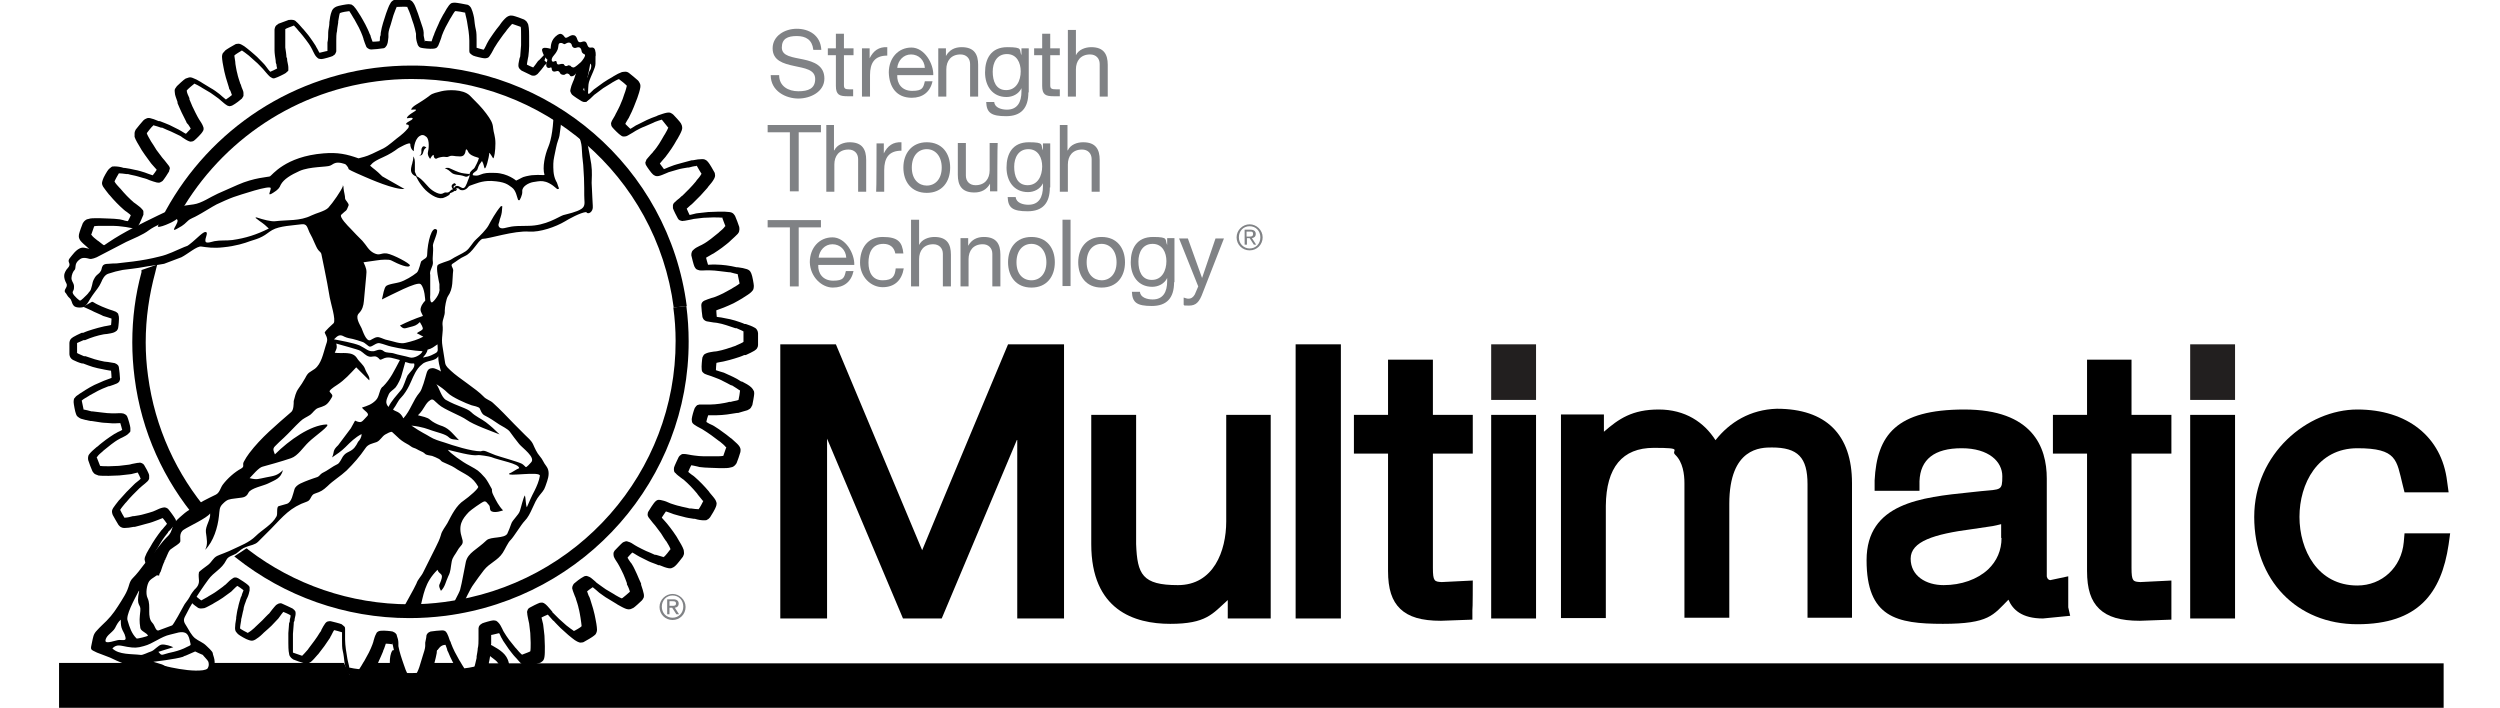 <?xml version="1.0" encoding="UTF-8"?>
<svg xmlns="http://www.w3.org/2000/svg" version="1.1" viewBox="0 0 652 184.6">
  <defs>
    <style>
      .cls-1 {
        fill: #221f1f;
      }

      .cls-2 {
        fill: #808285;
      }
    </style>
  </defs>
  <!-- Generator: Adobe Illustrator 28.7.1, SVG Export Plug-In . SVG Version: 1.2.0 Build 142)  -->
  <g>
    <g id="layer">
      <g>
        <path d="M274.7,89.8h-11.8s-18.4,43.9-22.4,53.7c-4.1-9.8-22.5-53.7-22.5-53.7h-14.5v71.5h12.2v-46.9c6.4,15.1,19.8,46.9,19.8,46.9h10.1s13.4-31.8,19.7-46.8v46.8h12.2v-71.5h-2.8Z"/>
        <path d="M328.8,108.2h-9v27.8c0,7.7-3.3,16.6-12.6,16.6s-10.6-2.8-10.9-10.7v-33.7h-11.7v33.7c0,17.2,11.2,20.8,20.6,20.8s11-2.6,15-6.2v4.8h11.2v-53.1h-2.6Z"/>
        <polygon points="346.9 89.8 337.9 89.8 337.9 161.3 349.7 161.3 349.7 89.8 346.9 89.8"/>
        <path d="M371,93.8h-9v14.4h-8.9v10.1h8.9v30.6c0,4.7,1,7.8,3.2,9.9s5.5,3.1,10.6,3.1l8.2-.3v-2.5c.1,0,.1-7.7.1-7.7l-8.1.4c-1.9-.1-2.3-.2-2.3-3.7v-29.8h10.4v-10.1h-10.4v-14.4h-2.7Z"/>
        <polygon class="cls-1" points="397.9 89.8 388.9 89.8 388.9 104.3 400.6 104.3 400.6 89.8 397.9 89.8"/>
        <polygon points="397.9 108.2 388.9 108.2 388.9 161.3 400.6 161.3 400.6 108.2 397.9 108.2"/>
        <path d="M447.4,114.8c-3-4.7-7.9-8-14.8-8s-10.4,2.4-14.3,5.8v-4.5h-11.2v53.1h11.7v-29.3c.1-10,4.3-15.1,12.5-15.1s4.3.6,5.6,1.8c2,1.9,2.4,5.1,2.4,7.4v35.1h11.7v-29.7c0-14.7,8.3-14.7,11.1-14.7,6.8,0,9.3,2.6,9.3,9.6v34.8h11.6v-35.1c0-12.7-6.8-19.4-19.6-19.4-6.9.2-12.3,3.5-16,8.2"/>
        <path d="M522,140.3c0,3.2-1.2,6-3.5,8.2-2.8,2.6-7,4.1-11.6,4.1s-8.6-2.4-8.6-6.9,6.1-6.4,16-7.7l5.4-.8c.6-.1,1.4-.3,2.2-.5v3.6h0ZM539.4,158.4v-8.1l-4.7,1c-.8-.1-.9-1-.9-1v-25.5c0-8.2-3.7-18-21.5-18s-22.8,6.7-23.4,18.5v2.7c-.1,0,11.7,0,11.7,0v-2.5c.2-5.7,3.9-8.6,11-8.6s10.6,3.5,10.6,7.3-.3,3.4-5.6,3.9l-2.8.3c-12.7,1.3-27,2.8-27,17.7s7.8,16.6,19.9,16.6,13.1-2.3,17.1-6.3c1.1,2.6,3.5,4.9,9,4.9l7.1-.7-.5-2.2Z"/>
        <path d="M553.3,93.8h-9v14.4h-8.9v10.1h8.9v30.6c0,4.7,1,7.8,3.2,9.9s5.5,3.1,10.6,3.1l8.2-.3v-2.5c0,0,0-7.7,0-7.7l-8.1.4c-1.9-.1-2.3-.2-2.3-3.7v-29.8h10.4v-10.1h-10.4v-14.4h-2.7Z"/>
        <polygon points="580.1 108.2 571.2 108.2 571.2 161.3 582.9 161.3 582.9 108.2 580.1 108.2"/>
        <polygon class="cls-1" points="580.1 89.8 571.2 89.8 571.2 104.3 582.9 104.3 582.9 89.8 580.1 89.8"/>
        <path d="M587.9,134.8c0,16.5,11.1,28,26.9,28s21.9-8,23.8-20.8l.4-2.9h-11.9l-.2,2.3c-.6,6.6-5.7,11.3-12.1,11.3-10.4,0-15.1-9.3-15.1-17.9s4.7-17.9,15.1-17.9,10.2,3.1,11.8,9.5l.5,2h11.5l-.4-2.9c-1.4-11.6-10.4-18.7-23.4-18.7s-26.9,11.5-26.9,28"/>
        <g>
          <path class="cls-2" d="M212.1,12.9c-.3-2.5-1.9-3.5-4.3-3.5s-3.9.7-3.9,3,2.8,2.5,5.6,3.1,5.5,1.6,5.5,5-3.6,5.2-6.8,5.2-7.2-1.9-7.2-6.1h2.2c0,2.9,2.4,4.2,5,4.2s4.4-.7,4.4-3.2-2.8-2.8-5.5-3.4c-2.8-.6-5.6-1.4-5.6-4.6s3.1-5.1,6.3-5.1,6.2,1.7,6.4,5.5h-2.1Z"/>
          <path class="cls-2" d="M220.1,12.6h2.5v1.8h-2.5v7.8c0,.9.3,1.1,1.5,1.1h.9v1.8h-1.5c-2.1,0-3-.4-3-2.7v-8h-2.1v-1.8h2.1v-3.8h2.1v3.8Z"/>
          <path class="cls-2" d="M224.9,12.6h1.9v2.6h0c1-2,2.4-3,4.6-2.9v2.2c-3.3,0-4.5,1.9-4.5,5.1v5.6h-2.1v-12.6h.1Z"/>
        </g>
        <g>
          <path class="cls-2" d="M243.2,21.2c-.6,2.8-2.6,4.3-5.4,4.3-4,0-5.9-2.8-6-6.6,0-3.8,2.5-6.5,5.9-6.5s5.8,4.2,5.7,7.2h-9.4c-.1,2.2,1.2,4.1,3.9,4.1s2.9-.8,3.3-2.5h2ZM241.2,17.7c-.1-2-1.6-3.5-3.6-3.5s-3.4,1.6-3.6,3.5h7.2Z"/>
          <path class="cls-2" d="M244.8,12.6h1.9v2h0c.9-1.6,2.3-2.3,4.1-2.3,3.3,0,4.3,1.9,4.3,4.6v8.3h-2.1v-8.5c0-1.5-1-2.5-2.5-2.5-2.5,0-3.7,1.7-3.7,3.9v7.1h-2.1v-12.6h.1Z"/>
          <path class="cls-2" d="M268.2,24.1c0,4.1-1.9,6.2-5.8,6.2s-5.1-.9-5.2-3.7h2.1c.1,1.5,1.9,2,3.3,2,2.7,0,3.8-1.9,3.8-4.8v-.8h0c-.7,1.5-2.3,2.3-3.9,2.3-3.7,0-5.6-2.9-5.6-6.4s1.5-6.6,5.8-6.6,3,.7,3.7,2.1h0v-1.8h1.9v11.5h0ZM266.2,18.6c0-2.2-1-4.5-3.6-4.5s-3.7,2.2-3.7,4.6.8,4.8,3.5,4.8,3.8-2.5,3.8-4.9Z"/>
          <path class="cls-2" d="M273.9,12.6h2.5v1.8h-2.5v7.8c0,.9.3,1.1,1.6,1.1h.9v1.8h-1.6c-2.1,0-3-.4-3-2.7v-8h-2.1v-1.8h2.1v-3.8h2.1v3.8Z"/>
          <path class="cls-2" d="M278.5,7.8h2.1v6.6h0c.7-1.5,2.5-2.1,4-2.1,3.3,0,4.3,1.9,4.3,4.6v8.3h-2.1v-8.5c0-1.5-1-2.5-2.5-2.5-2.5,0-3.7,1.7-3.7,3.9v7.1h-2.1V7.8h0Z"/>
        </g>
        <g>
          <path class="cls-2" d="M206,34.5h-5.8v-1.9h13.9v1.9h-5.8v15.4h-2.3v-15.4Z"/>
          <path class="cls-2" d="M215.4,32.6h2.1v6.6h.1c.7-1.5,2.5-2.1,4-2.1,3.3,0,4.3,1.9,4.3,4.6v8.3h-2.1v-8.5c0-1.5-1-2.5-2.5-2.5-2.5,0-3.7,1.7-3.7,3.9v7.1h-2.1v-17.4h-.1Z"/>
          <path class="cls-2" d="M228.6,37.4h1.9v2.6h0c1-2,2.4-3,4.6-2.9v2.2c-3.3,0-4.5,1.9-4.5,5.1v5.6h-2.1c.1-.1.1-12.6.1-12.6Z"/>
        </g>
        <g>
          <path class="cls-2" d="M241.7,37.1c4,0,6.1,2.9,6.1,6.6s-2.1,6.6-6.1,6.6-6.1-2.9-6.1-6.6c0-3.7,2.2-6.6,6.1-6.6ZM241.7,48.4c2.2,0,3.9-1.7,3.9-4.7s-1.7-4.8-3.9-4.8-3.9,1.7-3.9,4.8,1.8,4.7,3.9,4.7Z"/>
          <path class="cls-2" d="M260.1,49.9h-1.9v-2h0c-.9,1.6-2.3,2.3-4.1,2.3-3.3,0-4.3-1.9-4.3-4.6v-8.3h2.1v8.5c0,1.5,1,2.5,2.5,2.5,2.5,0,3.7-1.7,3.7-3.9v-7.1h2.1c-.1.1-.1,12.6-.1,12.6Z"/>
          <path class="cls-2" d="M273.8,48.9c0,4.1-1.9,6.2-5.8,6.2s-5.1-.9-5.2-3.7h2.1c.1,1.5,1.9,2,3.3,2,2.7,0,3.8-1.9,3.8-4.8v-.8h0c-.7,1.5-2.3,2.3-3.9,2.3-3.7,0-5.6-2.9-5.6-6.4s1.5-6.6,5.8-6.6,3,.7,3.7,2.1h0v-1.8h1.9v11.5h0ZM271.8,43.4c0-2.2-1-4.5-3.6-4.5s-3.7,2.2-3.7,4.6.8,4.8,3.5,4.8,3.8-2.5,3.8-4.9Z"/>
          <path class="cls-2" d="M276.3,32.6h2.1v6.6h.1c.7-1.5,2.4-2.1,4-2.1,3.3,0,4.3,1.9,4.3,4.6v8.3h-2.1v-8.5c0-1.5-1-2.5-2.5-2.5-2.5,0-3.7,1.7-3.7,3.9v7.1h-2.1v-17.4h0Z"/>
        </g>
        <path class="cls-2" d="M206,59.3h-5.8v-1.9h13.9v1.9h-5.8v15.4h-2.3v-15.4Z"/>
        <g>
          <path class="cls-2" d="M222.6,70.7c-.6,2.8-2.5,4.3-5.4,4.3s-5.9-2.8-6-6.6c0-3.8,2.5-6.5,5.9-6.5s5.8,4.2,5.7,7.2h-9.4c-.1,2.2,1.2,4.1,3.9,4.1s2.9-.8,3.3-2.5h2ZM220.7,67.2c-.1-2-1.6-3.5-3.6-3.5s-3.4,1.6-3.6,3.5h7.2Z"/>
          <path class="cls-2" d="M233.5,66.1c-.3-1.6-1.4-2.5-3.1-2.5-3,0-3.9,2.4-3.9,4.9s1,4.6,3.7,4.6,3.2-1.2,3.4-3.1h2.1c-.5,3.1-2.4,4.9-5.5,4.9s-5.9-2.7-5.9-6.4,1.9-6.7,5.9-6.7,5.1,1.3,5.4,4.3c.1,0-2.1,0-2.1,0Z"/>
          <path class="cls-2" d="M237.6,57.3h2.1v6.6h0c.7-1.5,2.5-2.1,4-2.1,3.3,0,4.3,1.9,4.3,4.6v8.3h-2.1v-8.5c0-1.5-1-2.5-2.5-2.5-2.5,0-3.7,1.7-3.7,3.9v7.1h-2.1v-17.4Z"/>
          <path class="cls-2" d="M250.6,62.1h1.9v2h0c.9-1.6,2.3-2.3,4.1-2.3,3.3,0,4.3,1.9,4.3,4.6v8.3h-2.1v-8.5c0-1.5-1-2.5-2.5-2.5-2.5,0-3.7,1.7-3.7,3.9v7.1h-2.1v-12.6h.1Z"/>
          <path class="cls-2" d="M269,61.8c4,0,6.1,2.9,6.1,6.6s-2.1,6.6-6.1,6.6-6.1-2.9-6.1-6.6,2.1-6.6,6.1-6.6ZM269,73.1c2.2,0,3.9-1.7,3.9-4.7s-1.7-4.8-3.9-4.8-3.9,1.7-3.9,4.8,1.7,4.7,3.9,4.7Z"/>
          <path class="cls-2" d="M277.1,57.3h2.1v17.3h-2.1v-17.3Z"/>
          <path class="cls-2" d="M287.3,61.8c4,0,6.1,2.9,6.1,6.6s-2.1,6.6-6.1,6.6-6.1-2.9-6.1-6.6c0-3.7,2.2-6.6,6.1-6.6ZM287.3,73.1c2.2,0,3.9-1.7,3.9-4.7s-1.7-4.8-3.9-4.8-3.9,1.7-3.9,4.8,1.8,4.7,3.9,4.7Z"/>
          <path class="cls-2" d="M306.2,73.6c0,4.1-1.9,6.2-5.8,6.2s-5.1-.9-5.2-3.7h2.1c.1,1.5,1.9,2,3.3,2,2.7,0,3.8-1.9,3.8-4.8v-.8h0c-.7,1.5-2.3,2.3-3.9,2.3-3.7,0-5.6-2.9-5.6-6.4s1.5-6.6,5.8-6.6,3,.7,3.7,2.1h0v-1.8h1.9v11.5h0ZM304.2,68.1c0-2.2-1-4.5-3.6-4.5s-3.7,2.2-3.7,4.6.8,4.8,3.5,4.8,3.8-2.5,3.8-4.9Z"/>
          <path class="cls-2" d="M313.7,76.3c-.9,2.5-1.8,3.4-3.6,3.4s-1,0-1.4-.2v-1.9c.4.1.8.3,1.2.3.8,0,1.3-.4,1.7-1.1l.9-2.1-5-12.5h2.3l3.7,10.3h0l3.5-10.3h2.2l-5.5,14.1Z"/>
        </g>
        <path class="cls-2" d="M325.9,58.5c1.8,0,3.4,1.5,3.4,3.4s-1.5,3.4-3.4,3.4-3.4-1.5-3.4-3.4,1.6-3.4,3.4-3.4ZM325.9,64.8c1.6,0,2.8-1.2,2.8-2.9s-1.2-2.9-2.8-2.9-2.8,1.2-2.8,2.9,1.3,2.9,2.8,2.9ZM324.6,59.9h1.5c.9,0,1.4.4,1.4,1.1s-.4,1-1,1.1l1.1,1.7h-.6l-1.1-1.7h-.7v1.7h-.6v-3.9h0ZM325.2,61.7h.6c.5,0,1,0,1-.7s-.5-.6-.9-.6h-.8v1.3h0Z"/>
        <path class="cls-2" d="M174.7,158h.6c.5,0,1,0,1-.6s-.5-.6-.9-.6h-.8c0,0,0,1.2,0,1.2ZM174.1,156.3h1.5c.9,0,1.4.4,1.4,1.1s-.4,1-1,1.1l1.1,1.7h-.7l-1.1-1.7h-.7v1.7h-.6v-3.9h.1ZM175.4,161.1c1.6,0,2.8-1.2,2.8-2.9s-1.2-2.9-2.8-2.9-2.8,1.3-2.8,2.9c0,1.7,1.2,2.9,2.8,2.9M175.4,154.9c1.8,0,3.4,1.5,3.4,3.4s-1.5,3.4-3.4,3.4-3.4-1.5-3.4-3.4,1.6-3.4,3.4-3.4"/>
        <path d="M637.4,184.6H15.4v-11.7h24.6s8.2,2.5,12.9,1.9c2.1-.3,2.7-1.9,2.7-1.9h34.1l1.5,3.1,3.7.4,1.2-3.5h8c0-.1,2.4,4.4,2.4,4.4h3.1l1.6-4.4h8c0,.1,2.6,3.1,2.6,3.1l3-.2,1.1-2.8h511.4c0-.1,0,11.6,0,11.6h.1Z"/>
        <g>
          <g>
            <g>
              <path d="M143.4,15l.7-2.1s-3.1-1.2-2.7.4c.5,1.7,1.4,2.3,1.4,2.3l.6-.6Z"/>
              <g>
                <g>
                  <path d="M105.1,175.7h-.8c-1.1,0-1.8-.1-2-.3-.8-.9-.9-4.3,0-5.7.3-.4.8.1,1.5.7,0,.1.2.2.3.2l1,5.1ZM125.5,175.8c.2,0,.4.1.6.1.4,0,.8.1,1.1.1,1.6.1,2.2.2,2.6-.4.4-.7.5-1.3.5-1.5-.1-1.7-1.9-2.3-2.8-3.3-.3-.3-.5-.1-.8.2,0,.1-.2.2-.3.3v-2.8c0-.3-.2-.7-.5-1.1,2.2.6,3,1.3,4.2,2,1.4,1,3,2.3,2.7,5.7-.2,2.8-4.4,2.9-7.3,2.7-.5,0-.9-.1-1.3-.1l1.3-1.9Z"/>
                  <g>
                    <path d="M122.6,45.4s-.6,1-1.4.6c-1.6-.6-2.7-.2-3.6-1.1-.8-.8-1.6-1-1.6-1,0,0,.7-.3,1.3,0,.7.3,2.1,1,3,1.2.9.2,2.3.3,2.3.3Z"/>
                    <path d="M117.9,48.2c-.3.4,0,1.1.8,1.6.2.1.6-.5.5-.5-.2,0-.4.2-.6,0-.5-.5-.3-.8,0-.9.4-.2.5,0,.2-.4-.2-.5-.7,0-.9.2Z"/>
                    <path d="M111.2,38.5s-.6-.6-1-.2c-.4.5-.3.9-.3,1.4,0,.4-.2.8-.5.8s.4.2.7-.2c.3-.4.2-.5.4-1,.2-.6.7-.8.7-.8Z"/>
                    <path d="M107.8,40.8s0,.9-.2,1.4c0,.4-.5,1.3-.4,2.4.2,1.2,1.6,1.5,1.6,1.5,0,0-.4-.7-.6-1.3,0-.7,0-1.6,0-2.5,0-1-.4-1.5-.4-1.5ZM154.6,53.7c0-.3-.2-3.3-.3-6,0-1,.2-2.8-.1-4.9-.3-1.8-.6-3.5-.9-4.9-.3-1.4-.8-2.9-.9-3.3-.4-.4-1.4-1.8-2.5-2.8.4,2,1.7,4.8,1.8,6.5.1,1.9.2,3.2.4,4.7.4,5,.2,8.1.3,8.9.1,1.3.1,2-.8,2.6-1.2.8-3.6,1.3-4.7,1.6-1.2.4-4.5,2.8-9.2,2.8s-4.6.3-6.2.6c-1.4.3-1.7-.7-1.4-1.3.2-.5.2-1,.4-1.4.4-1.2.4-1.6.5-3-.1,0-.2-.1-.4,0-1.3,1.5-2.5,3.7-3.2,5-.6,1.1-2.3,2.8-3.2,3.6-1.1,1-1.6,2.3-2.7,3.1-1,.7-2.9,1.5-3.9,2.2-.6.4-3.2,1-3.5,1.5-.4.8.3,3.9.5,4.9v1.1c.3,1.5-1.6,3.5-1.8,3.6-.6.4-.7-1-.6-2v-5.1c-.3-1.1.8-2.2.7-3.3-.2-1.5.2-2.5,0-4.4,0-.7,1.5-3.7,1-4.1-1.3-1.1-2.4,3.2-2.5,6.5,0,1-.7,1-1.5,1.7-.2.1-.6,2.5-1.2,3-1.1.9-3.1,2.1-4.5,2.5-.5.2-3.2.5-3.6,1.1-.4.5-.7,2-1,3.4,2.3-1.1,9.2-4.8,10.1-4,1.1,1,1.2,4.3,1.2,4.3-.4.4-.6.7-.9,1.2-.6,1.3-.3,1.5.3,2.8-2.1.7-4,1.5-6,2.5,1,1,1.1.8,2.6.4,1.2-.3,1.7-.4,2.6-1.3.2.4,1,1.5.7,1.9-.5.5-.9.5-1.5,1,.6.3,1.1.6,1.7.9-1.5.8-2.9,1.2-4.6,1.6-1.4.4-3.2-.4-4.7-.7-.7-.1-1.4-.5-2.1-.7-.9-.3-1.6.3-2.4.7-1.1.5-2-2.4-2.3-3.1-.6-1.2-1.7-2.9-.7-3.9.9-.9,1.2-2,1.3-3.2.2-2.2.4-4.3.6-6.5.2-1.6,0-2.1-.7-3.6,1.2-.2,2.3-.3,3.5-.5s3.1-.3,3.7,0c1.9,1,4.7,2.2,4.9,1.3,0-.5-4.3-2.8-6-3.1-1.7-.2-1.8.7-3.4-.1-1.4-.7-1.9-2-3-3.2-1.1-1.1-2.1-2.1-3.1-3.2-.6-.6-3-3-2.4-3.6,1.4-1.4,1.2-.6,1.9-2.4.2-.5-.8-1.3-.9-1.8,0-.8-.3-1.7-.4-2.6,0-.4,0-.6-.2-.9,0,.1,0,.2,0,.3-.4,1.1-2.6,4.3-3.8,5.6-.9.9-3.2,1.4-4.4,2-3,1.5-6.2,1.1-9.5,1.5-1,.1-3-.4-4.8-1,0,0-.2,0-.3.1,2,1.6,1.6,1,3.5,2.8-3.2,1.6-6,2.5-9.5,3-1.6.2-3.1,0-4.7.3-.5.1-2.1.7-2.3.1-.3-.8.9-2.4,0-2.5-.6-.1-2.3,1.7-3.4,2.6-1.6,1.3-1.1.9-2.1,1.3-2.2.9-4.2,2-6.5,2.5-2.3.6-4.6,1-6.9,1.3-1.4.2-2.9.3-4.3.5-.4,0-1.3,0-2.1.1-.6,0-1.1.1-1.3.3-.2.1-.3.4-.4.6-.1.4-.2.9-.4,1.1-.2.4-.7.7-1,1-.4.4-.6.8-.8,1.2-.2.4-.3.9-.4,1.4-.1.2-.1.5-.2.7-.1.5-.3.8-.6,1.1-.3.5-.8.9-1.3,1.4l-.2.2c-.9.8-.8.7-1.4.2-.2-.1-.8-.8-1-1-.4-.5-.4-.8-.3-1,.1-.3.3-.3.3-1.2s-.4-1.1-.6-1.8c-.2-.6.1-1.7.5-2.3.4-.5.4-.3.5-1.3s.6-1.3.9-1.6c.5-.4,1-.8,2.7-.3.6.2,1.9-.4,1.9-.4l7.7-4c1.9-.9,4.3-1.8,6-3.1,1.2-.9,4.9-2.7,6.5-2.9,2.7-.3-1.7,3.9.7,2.6,1-.6,1.5-.7,2.9-2.1.6-.6,1.7-.9,2.5-1.4,1-.5,4-2.4,5-2.9.8-.4,3.5-1.6,4.4-1.9,1.5-.5,9.8-3.3,9.7-2.3,0,.8-1.1,2.3.6,1.2,1.3-.8,1.7-1.3,2-2.1.8-1.5,2.7-2.6,4.9-3.6,2.7-1.2,7.2-1,8-1.4.7-.3.7-.5,1.4-.7,1-.3,2.4.3,2.5.3s.9.8.9,1.3c.6.5,3.6,1.7,4.2,2,1.4.6,7.7,3.4,10.4,3.2l-5.8-3.3c-1.8-1.8-2.1-1.8-3.2-2.8.4-.2.2-.8,3.4-2.2,1.6-.7,3-1.6,3.9-2.3h0s3.2-1.9,3.2-1.1c0,1.3.9,1.9.9,1.8,0,0,0-2.9,1.5-3.9.6-.4,1.1-.4,1.8.2.9.8.6,3.3.4,4s.5,1.8.6,1.7c.4-.8.9-1.2.9-.9,0,.6.3.9.6.9s.2-.2,1.2-.4c1.5-.3,1.3.2,2.2-.2.9-.4,1.1,0,2.9,0s1.2-2.2,1.7-1.8c.6.4,0,1.3,2.9,2.1,0,0,.2.1.3.1-.2.9-.9,2.1-1.1,2.5-.3.5-.4.3-1,1s-.2,1.1-.5,1.7-.7,2.3-1.3,2.6c-.6.3-1.1-.6-1.9-.5s-.5.8-1.1.9-.7,1-1.7.8c-.7-.1-.8.8-2.4.1-1.8-.8-2.5-2-3.4-2.9-1-1.1-1.9-1.5-2-1.5s.9,2.1,2.5,3.7c1.5,1.4,3.5,2.6,4.9,1.9.5-.2.3-.1,1-.5s.2-.6.7-.7c.4-.1,1.2-.6,1.2-.8,0-.3.3-.4.6-.4s.4.5,1,.5c.4.1.9-.1,1.3-.4.5-.4.4-.7,1.2-.9,1-.3,2.7-1.2,5.3-1.1,3.5.2,4.2.9,5.3,1.7,1.1.8,1.3,2.5,1.6,3.2.1.2.4.1.4.1,0,0,.8-1.3.7-2.3-.1-1.3,1.7-2.2,2.8-2.4,1.7-.2,3.2-1,6.3,1.8.1.1.4-.1.5-.1-.5-1.2-.4-1.4-.8-2-.8-1.6-.7-3.4-.7-4.5s.4-2.5.7-4.1.8-2.5.9-3.2c.5-3.2.5-4.8.6-5.8-.3-.4-1.8-1.5-2.1-1.7,0,5.1-.6,8.5-1.4,10.4-.9,2.1-1.6,5.4-1,7.3-.3.2-.9-.1-3.3.1-.8.1-2.3.4-2.7.7-.3.2-1.4.7-1.4.7,0,0-2.2-1.9-5.4-2-.9,0-2.1-.1-3.2.2-1,.3-1.3.7-2.7.4,0-.1,0-.2,0-.3.2-.5,1-.7,1.2-1.2s.3-1.1.9-1.8c0-.1.2-.2.3-.4.5.8.5,1.7.7,1.9.3.3,1.1-2.6,1.2-4,0-.3,1,1.4,1,1.4.3,0,.6-2,.6-3.9s-.5-2.8-.6-4c-.1-1.4-.7-2.3-1.8-3.8-1.1-1.5-2.5-2.9-4.3-4.7-1.8-1.7-5.8-1.5-7.4-1.1-1.1.3-2.3.5-3,1.1-3,2.3-4.5,2.6-4.9,3.7,0,.1,1.3-.2,1.3.1s-2.2,1.2-2.4,2.1c0,.2,1.7-.4,1.5.2-.3.5-1.4.7-1.7,1.3-.2.3.9,0,.7.7,0,.3-.3.6-.5.8-.5.6-1.1,1.1-1.7,1.6-1.4,1-2.9,2.5-4.4,3.3-2,1-4.1,2-5,2.2-.4.1-1.5.4-1.5.4-3.1-1.1-5.4-1.6-9.1-1.3-10.1.8-13.5,5.8-14,6s-4.1.3-8.4,2.2c-1.6.7-3.6,1.6-5.2,2.3-2,.9-4.2,2.5-6.3,2.8-2.5.4-1.8.1-4.2.9-2.3.8-2.9.9-5.1,2-4.3,2.1-8.9,4.3-12.9,7-.7.5-1.3.9-2,1.2-.5.3-.9.5-1.4.7-.1.1-.3.1-.6,0-.9-.1-2.2-.6-2.9-.5-1.5.2-2.8,2.3-3.1,2.6-.9,1,0,1.3-.2,2s-.7.8-1.1,1.7c-.3.6-.5,1.5.3,3,.6,1.1-1.1,1.7-.1,2.6.1.1.5.9.8,1.1.9.8.5,1.2,1.2,2.1.5.7,2.5.6,2.9.2,1-.9,1.1-1.6,1.9-2.7.2-.2.3-.5.5-.7.7-1,1.3-1.6,1.8-2.7,0-.1.1-.2.1-.2.3-.8.9-1.9,1.8-2.2,1.5-.5,2.3-.7,3.8-1,.8-.1,4.2-.5,5.1-.7,2.7-.5,3-.4,5.7-.9l4.5-1.7c1.6-.8,4.1-3,5.2-2.8,1.5.2,3.1.5,5.7.2,3.2-.3,5.7-1.1,7-1.6,1.2-.4,2.1-.6,3.2-1.2,1-.5,1.7-1.2,2.6-1.7,1.9-1.1,5.5-1.2,7.6-1.5,1.5-.2,1.5.8,2.1,2.1.5.9,1,1.9,1.4,2.9.3.6.5,1.2.9,1.7.2.3.7.6.8,1,.3,1.3.5,2.6.8,3.9.5,2.5,1,5,1.4,7.5.2,1.3,1.7,5.9,1,6.7-.2.2-2.5,2.2-2.3,2.5.8,1.6.8,1.8.2,3.5-.6,1.9-1.1,4.6-2.8,5.9-1.4,1-1.7.8-2.5,2.4-.6,1.1-1.1,1.8-1.8,2.8-.7,1-.9,2.1-1.2,3.2,0,.7,0,2.4-.7,2.9-3.9,3.4-7.8,6.6-10.9,10.7-.6.8-.9,1.3-1.4,2.2-.5.9.3,1.2-.7,1.8-1.7.9-3.6,2.6-4.8,4.2-.6.8-.8,2.1-1.8,2.6-1.1.5-2.2,1.1-3.2,1.6s-1.8,1.3-2.9,1.9c-1.1.6-1.7,1-2.6,1.8-.9.8-2.1,1.7-2.5,2.9-.4,1.3-.6,2-1.6,2.9-1.6,1.6-2.6,3.3-4.1,4.9h0c-.7.8-1.3,1.5-1.9,2.3-.9,1.2-1.8,2.4-2.9,3.5-.9.9-.9,2-1.4,3.1-.4,1-1,1.9-1.6,2.9-1.2,1.9-2.2,3.5-3.8,5.1-.8.8-1.7,1.6-2.5,2.5-1,1-1,1.8-1.3,3.1-.4,2-.6,1.8,1.3,2.7.2.1,2.7,1,3.4,1.3,2.3,1.1,4.3,2,6.8,2.5,2.5.6,5,1,7.5,1.6.9.2,1.5.9,2.4,1,1.5.2,3.1.3,4.6.3s4.4.7,5.5-1.9c1.1-2.5,0-4,0-4.6,0-.5-1.4-1.7-1.7-2-.9-.9-2-1.2-3-2-.9-.8-1.5-2-2.1-3-.8-1.2-1-1.7-.3-2.9.4-.7.7-1.4,1.1-2.1.2-.3.4-.7.6-1,0,0,0-.2.2-.3,1.3-2,2.6-4,4-5.9,1.5-2.1,3.5-2.7,4.7-5.1.5-1.1,1.8-1.2,2.7-1.8.9-.7,1.4-1.3,2.6-1.7,1-.4,2.2-.5,3-1.3,1.1-1.1,2.3-2.3,3.4-3.4,3.2-3.3,5-5.6,9.4-7.1,1.1-.4.9-1.8,2.1-2.1,1.5-.5,2-.8,3.2-1.9,1.5-1.5,3.4-2.6,5-4.1,1.9-1.9,3.4-3.6,4.9-5.8.7-1.1,1.8-1.2,2.9-1.6,1-.4,1.4-1.5,2.3-2,.4-.2,1.5-.9,1.8-.6.4.4.9.8,1.3,1.2.8.8,1.5,1.3,2.6,1.9.5.2,1.2.9,1.7,1,.7.2,1,.5,1.7.8.5.2.9.4,1.3.8.3.3,1.4.4,1.8.5.6.2,1.2.5,1.8.8.5.3.5.6,1,.8,1,.5,2.2.9,3.1,1.5.8.6,2.6,1.5,3.5,2.1,1.2.8,1.9,1.6,2.6,2.8.3.4-2.4,2.7-3.7,3.6-2,1.3-3.2,3.8-4.3,5.9-.5.9-1.5,2.1-1.7,3.1-.3,1.1-.9,2.3-1.4,3.3-1.1,2.1-2.1,4.3-3.2,6.4-.5,1.1-1.4,1.8-1.8,3-.4,1-3.6,6.6-4,7.4,2.2,0,4.8-.2,4.8-.2,1.1-4.5,1.3-7.4,4.7-10.8.4,1.2,1.4.9,1.1,2.2-.5,2-1.1,1.5-.2,3.3,1.1-1.1,1.2-2.3,1.9-3.8.7-1.3.6-2.3.9-3.8.2-1.2.9-1.8,1.5-2.9.8-1.5,1.8-1.5,1.2-3.2-1.1-3.4,0-5,1.8-6.9.5-.5,3.3-2.5,3.9-2.7s.9.5,1.3.9c.5.5,0,1.4.8,1.7,1,.4,2.6-.2,2.9-.3-1.1-1.1-1.8-2.5-2.5-3.9s-.2-1.3-.5-1.8c-.6-1.1-1.2-2.2-1.7-2.8-1.8-2-1.8-1.9-4.1-3.2-1.8-.9-5.1-3.3-5.6-4.1,1.7.4,6.4,1.7,7.8,1.4.4-.1,2.9.3,3.5.5,2.2.9,7.3,1.7,7.3,2.9-.8.3-1.8,1.1-2.6,1.4-.8.9,8.2-.7,8,.6-.2,1.3-.8,2.7-1.4,3.9-.8,1.5-1.3,2.7-2,4.3-.3-.6-.3-2.5-.5-3.1-.4.4-1.1,3.5-1.3,4-.3,1.1-2,2.4-2.3,3.5-.2.6-.7,1.9-1,2.5-.8,1.3-4.3.7-5.4,1.7-2.6,2.5-4.8,3.2-5.4,5.6-.4,1.8-1,5.5-1.5,7.3-.3,1-2.1,4.1-2.2,4.5,1.7-.4,2.4-.4,3-.6,0-.3,1.9-4.3,2.7-5.3,1.3-1.8,1.3-1.9,2.7-3.7,1.5-1.9,3.6-2.5,4.9-4.5.6-.9,1.4-2.8,2.1-3.4.8-.8,2.8-4.1,3.6-4.9,1.8-1.8,2.3-4.8,3.9-6.7,1.4-1.7,1.2-1.4,2-3.7.4-1.2.7-2.7-.2-3.9-.8-1-.9-1.7-1.7-2.6s-1.3-2.1-1.8-3.2c-.5-1-1.3-1.6-2.1-2.4-1.9-1.9-3.8-3.8-5.6-5.7-.9-.9-1.8-1.8-2.7-2.6-.7-.7-1.8-.9-2.5-1.7-1.9-2-6.5-4.8-8.5-6.7-.7-.7-1.3-1.1-1.5-2-.2-1.5-.5-2.9-.7-4.4-.4-2.4.3-3.4,0-5.8,0-1.4.7-2.1.6-3.5,0-.9.4-3.1.8-3.7,1.5-2.1,1.1-4.4,1.4-6.8,0-.7-.8-1.3-.2-1.7,1-.6,2-1.5,3.2-2,2.1-.9,3.4-4,4.6-4.5,1.7,0,8.3-2.2,12.2-1.9,2.8.2,6.9-1.2,9.4-2.7.8-.5,4-2.3,5.5-2.4.4.8,1.9,0,1.7-1.6ZM111.5,91.2c1.2-.3,1.7-.8,2.6-1.4,0,1.3.4,1.9-.7,2.4-.6.3-1.1.6-1.9.8-.3,0-1,.3-1.2.2.4-.4,1.1-1.2,1.2-2ZM36.3,154.1c-.9,4.3.5,3.2.3,5.2-.2,1.9-.3,2.6,0,4.5.2.9,1.7,1.2,2,2,0,.1-2.9.9-3,.7-1.3-1.3-1.8-2.9-2.3-4.6-.6-1.3,1.7-5.5,2.9-7.8ZM27.5,167.1c0-.5.4-1.1.8-1.5.6-.6,1.4-1.2,1.7-1.8.4-.8.8-1.6,1.5-2.2,0,.7,0,1.4.2,2.1.3,1,.8,1.4,1,2.4.3,1.1-.5.8-1.6.8-.8,0-3.6,1.2-3.6.2ZM52.9,170.8c0,.1,1.3,1.4,1.4,1.7.2.4.2,1.2,0,1.5-.4,1-.6,1.2-2.2,1.5-1.3.2-4-.5-5.3-.7-.8-.1-2.3-.5-3-.7-.4-.2-1.1-.6-1.5-.8-.6-.2-2.3-.7-2.3-.7,0,0,5.9-.7,7.7-1.3.2-.1.5-.3.7-.3.5-.2,2.5-1.1,2.5-1.1,0,0,1.9.9,2,.9ZM48.7,165.3c.6.6.7,1.4.9,2.2.3.9,0,.8-.8,1.2-1.1.6-2.3,1-3.5,1.3-.9.2-1.8.4-2.7.7-.7.2-.8-.2-1.3-.7.8-.3,3-.9,3.9-1.2-.6-.3-2.1-.8-3-.7-.9.1-1.9,1.5-2.8,1.8-.7.2-2.2,1-2.7.9-2.4-.3-5.7,0-7.4-1.7,1.2-1.2,2.1-.7,3.9-.4,1.8.3,2.6.3,4.3-.2,2.4-.6,4.5-2.5,6.9-3,1.2-.2,3.2-1.2,4.3-.2ZM99.7,100.9c-.9,1-.7,2.5-1.7,3.5-1.1,1.1-2.1,1.4-3.6,1.9.6.9,2.2,1.5,1.3,2.3-1.4,1.4-1.3,1.9-3.1,1.1-.3.5-.8,1.4-1.1,2-.2.3-2.9,3.9-3.3,4.4-1.6,1.5-.9,1.7-1.6,3.2,1.2-.8,2.4-1.6,3.5-2.7,1.4-1.4,2.5-2.5,4.2-3.4,0,1-.6,1.7-.9,2-.6,1.2-1.1,2-2.4,2.6-.8.4-1.1.6-1.6,1.3-.3.5-.8,1.6-1.3,1.9-1.5.7-2.6,1.7-4.1,2.4-.5.3-.7.8-1.2,1-.8.3-1.6.5-2.3.8-1.2.5-3.3,1.1-3.7,2.4-.4,1.2-.7,3.4-2,3.8-.4.1-1.8.5-2.1.6-.7.2-.2,2.1-.6,2.7-1.1,2.1-3.8,3.5-5.4,5.1-1.7,1.7-4.2,2.6-5.4,3.2-2.2,1.1-3.9,1.6-4.7,2-1.1.6-1.3,1.5-2.3,2.3-.6.4-2.4,1.8-2.4,1.9-.4,1.8.8,2.8-1.2,4.6-.2.2-1,1.3-1.2,1.8-.5,1-1.3,1.7-1.7,2.6-.2.4-2.6,4.8-2.9,4.9-1.3.5-2.2.8-3.5,1.3-.8.3-1-1.3-1.6-1.9-1.6-1.6-.3-4.4-1.3-6.5-.6-1.2-.2-3.5.4-4.4.6-.9,2.7-1.7,3-2.5.3-.9.6-1.9,1-2.7,0-.1,0-.3.2-.4,0-.3.3-.6.4-1,.3-.7.6-1.5,1.1-1.8,1.2-.9,2.1-1.3,2.4-1.9.2-.5-.5-2.3,1-3.2,1.2-.8,6-3,6.8-4.2.2,1.6-1.3,3.3-1.1,4.9.2,1.7.6,3.1-.2,4.6,2.2-2.2,3.3-5.9,3.6-8.8.2-1.5,0-2.3,1.1-3.3,1.1-1.1,1.6-1.1,3.1-1.3,1.7-.3,2.8,0,3.5-1.5.6-1.2,3.9-1.8,5.1-2.4,2-1,3.3-1.3,3.9-3.5-1.5,1.5-2.4,1.5-4.4,1.9-2.1.4-2.3.7-4.3.2.7-.7,2.4-2.8,3.4-3,1.1-.3,5.1-1.4,7.4-2.2,1.8-.6,3.2-2.9,4.6-4.2,1.5-1.5,6.1-4.6,4.6-4.6-4.1.2-9.6,4-13.4,7.8-.3-.8-.7-1.4,0-2.1.8-.8,1.5-1.5,2.3-2.2,1.5-1.4,2.8-2.9,4.3-4.3.8-.8,1.7-1.1,2.6-1.7.7-.5,1.2-1.5,2.1-1.8,1.5-.5,2.1-.6,3-1.9.8-1.3,1-1.2,0-2.3-.3-.3.8-1.1,1.9-1.8,2-1.3,3.4-2.9,5-4.6,1.1,1.1,2.3,2.3,3.4,3.4.3-.9-.7-1.8-1.1-3-.4-1.1-1.5-1.8-2.1-2.8-1.2-1.9-3.8-1.1-5.8-1.4.4-.9.7-1.2.4-2.4,1.6.5,5.6,1.5,6.3,1.9.8.5,1.4,1.3,2.3,1.5.7.2,1.3-.3,2,.1.9.5.5,1,1.5.5,1.5-.8,2.8-.1,4.5.3-1.5,2.8-2.4,4.9-4.5,7ZM101.4,106.2c-1.1-1.1-.6-2,0-3.4.4-.8,1.2-1.1,1.8-1.8.6-.8,1.4-2.4,1.6-3.4.3-1.1.6-2.1.9-3.2,1.3.4,1.1.4,2.3.4.4,1.1-1.1,2.2-1.7,3.1-.5.9-1,3-1.7,3.8-1.2,1.5-2.6,2.9-3.3,4.5ZM105.2,109.1c-.9-1.9-2.1-1.7-2.7-2.3,1-1.3,1.2-2.2,2.1-3.1.8-.8,1.6-2.1,2.1-3.1.8-1.6,1.2-3,2.3-4.5.3-.4.7-.8,1.1-1.1,1.1-1.1,3.5-.7,4.2-2.1,0,1.7.3,2.3.7,4-.3-.3-1.7-.9-2.1-.9-.5.1-1.3-.1-1.7,1.5-.3,1-1.1,4.2-1.8,4.9-1.7,2-2.3,4.6-4.2,6.7ZM116.8,102.5c1.1,1.1,4.7,2.7,6.2,3.2.4.1,1.9.4,2.1.8.3.6.5,1.4,1.2,1.8,1.4.7,2.6,1.5,3.9,2.4.8.5,2.1,1.1,2.7,1.8.8,1.1,1.6,2.2,2.5,3.3.8,1,4.4,3.5,3.1,4.8-.2.2-1.2,1.4-1.4,1.2-.4-.4-.7-.7-1.1-.9-1-.5-5.7-1.8-6.8-2.2-2.4-.9-2.8-1.4-3.8-1-2.5,0-7.2-1.5-9.5-2.3-1.3-.4-2.7-.8-3.8-1.5-.9-.6-2.2-1.1-4.8-2.9,2.9.3,4.2.9,5.4,1.3,1.1.4,3.5.9,4.3,1.7.8.8,1.6.5,2.7.8-2.1-2.2-2.7-3.2-5-3.9-.8-.3-1.8-.8-2.5-1.4-.7-.7-2.2-.9-3.2-1.2,1.8-1.7,1.8-3.1,3.3-4,.7-.4,1,.3,2.1,1.2,1.4,1.3,5.8,2.9,7.3,4,1.8,1.3,6.6,3,8.6,3.8-1.2-1.2-2.3-2.2-3.6-3.2-1.2-.9-2.7-1.5-3.8-2.6s-3.6-1.5-6.6-3.2c-1.2-.7-1.7-3.1-2.5-4.1,1.1.7,2,1.3,3,2.3ZM87.1,88.5c1-1,1.5-1.4,2.7-.7.9.4,1.3.4,2.2.6.9.2,1.7.5,2.6.8.6.2,1.4,1.1,1.8,1.2.7.1,1.7-1.1,2.6-.9,1,.2,2.1.7,3.1.9,2,.5,6,1.1,8.1,1.2-.3.9-2.3,2-3.4,1.6-.9-.3-3.2-.7-4-1s-2.1-.1-2.7-.6c-1-.9-2.2,0-2.7,0-1.4.1-1.8-.6-3.6-1.5-1.7-.7-5.1-1.3-6.7-1.6Z"/>
                  </g>
                </g>
                <path d="M143.6,12.7c-.3.9-1,3.5-1.1,3.9-.2.8.3,1.4,1.1,1,.3-.1.3.3.3.5.1.5.5.7,1.1.5.5-.2.8-.1,1.1.5.1.3.7.5,1.1.4.3-.2.6-.4.9-.3.3.1.4.2.5.4.1.3.4.4.9.2.7-.3,1.8-2.2,2.9-3.5.5-.6,3-1.1,2.9-2,0-.6.1-2.1-1.1-1.9-1.5.3-.6-2.1-2.4-1.5-1.6.6-.9-1.4-2.1-1.7-1-.3-1.9,1.1-2.4.5-.8-1.2-1.4-.9-1.9-.6-1.9,1.3-1.7,3.1-1.8,3.6ZM146.3,11.2c.4,0,.5.2.8.3.2.1.5-.2.8-.3.8-.3,1.2.2,1.3.8.1.3.5.6.9.5.6-.2,1.4-.5,1.6.9.1.5.6.7.8.8.4.3-.7,1.7-1,2-.6.5-1.4,1.3-1.9,1.4-.2,0-.5-.1-.6-.2-.1-.1-.2-.3-.4-.3-.2-.1-.4-.1-.5,0-.4.2-.7.2-.9-.1-.1-.1-.1-.3-.3-.3-.4-.1-.6,0-1.1.1-.3.1-.6-.1-.6-.5s-.3-.5-.6-.3c-.6.3-.8-.2-.7-.6.3-1,.8-.9,1.5-2.4.4-1,0-1.8.9-1.8Z"/>
                <path d="M153.3,25.7c.1-2.3.1-3.7.3-4.3.6-1.9,1.7-3.6,1.7-4.8s.1-3-.2-3.3c0,0-.5.1-.7.4-.2.3-2.1,1.8-2.4,2.4-.3.6-.9,2.8.1,2.4,1-.4,1.3-1.8,1.8-1.9.4,0,.4,1.2,0,1.7-.5.4-.4,2.9-2,2.4-.6,1.1.6,1.6.5,3,0,.2-.3,1.1-.4,2.1-.2.4,1.2,1.4,1.3,0Z"/>
              </g>
            </g>
            <g>
              <path d="M30.5,69.4c-.1.4-.2.9-.4,1.1h0s0-.1.2-.2c.1-.1.2-.1.2-.1h0c-.3.1-1.1,0-1.6,0h-.5M28.5,64.9c-.3-.2-.5-.4-.8-.5-.5-.3-1.5-1.1-2-1.5l-.3-.2c-.5-.4-1.3-1-1.5-1.4h-.1q0-.1,0,0h0c0,.1,0,0,0-.1.1-.3.7-2,.8-2.3h.1q0-.1-.1,0c-.1,0-.1.1-.1.1h.1c.4-.1,1.4-.1,2-.1h2.9c.7,0,1.9.1,2.5.2.2,0,.5.1.8.1.7.1,1.4.3,1.9.3s.6,0,.8-.2c.2-.1.4-.3.6-.5.3-.4,1.1-2.3,1.3-2.8,0-.1,0-.5,0-.8s-.2-.5-.4-.7c-.3-.4-.9-.8-1.4-1.2-.3-.2-.5-.4-.7-.5-.5-.4-1.4-1.3-1.8-1.7-.4-.4-1.3-1.4-1.7-1.9l-.2-.2c-.4-.4-1.1-1.2-1.3-1.6,0,0,0-.1-.1-.1h0v.2h0c.1-.4,1-2,1.2-2.3h.1q0-.1-.1,0h-.1.1c.4,0,1.4.1,2,.2h.4c.6.2,1.9.4,2.5.6.7.2,1.8.5,2.4.7.2.1.4.2.7.3.6.2,1.4.5,1.9.6.2,0,.5.1.8,0s.5-.3.7-.4c.3-.3,1.5-2.1,1.7-2.5,0-.3.2-.6.2-.8,0,0,0-.3-.3-.7-.3-.4-.7-.9-1.1-1.4-.2-.3-.5-.5-.6-.7-.4-.5-1.1-1.5-1.5-2-.3-.5-1.3-2.1-1.4-2.2-.4-.7-1-1.7-1.1-2.1h0q0-.1,0,0h0c0,.1,0,0,0-.1.2-.3,1.3-1.7,1.6-1.9h0q0-.1,0-.1h0,.2c.4.1,1.4.4,1.9.6h.3c.6.3,1.8.8,2.3,1,.6.3,1.7.8,2.3,1.1.2.1.4.2.6.4.6.4,1.2.8,1.7,1,.2.1.5.2.8.1.3,0,.6-.2.7-.3.4-.3,1.9-1.8,2.1-2.2.2-.3.3-.5.3-.8s0-.3-.2-.8-.6-1.1-1-1.7c-.2-.3-.3-.5-.4-.7-.3-.5-.8-1.6-1.1-2.2-.3-.5-.7-1.7-1-2.3v-.3c-.3-.6-.7-1.5-.7-2v-.2h0v.2h0c.2-.3,1.6-1.5,1.9-1.7h0q0-.1,0-.1h0,0c.4.1,1.3.6,1.8.9l.3.2c.6.3,1.6,1,2.2,1.3.5.3,1.5,1.1,2.1,1.5.2.1.4.4.7.6.5.4,1,.9,1.4,1.1,0,.1.4.2.7.3.3,0,.6-.1.8-.2.8-.4,2.2-1.5,2.5-1.8,0-.1.3-.4.4-.7,0-.2,0-.5,0-.8,0-.5-.4-1.1-.6-1.8,0-.3-.3-.6-.3-.8-.2-.6-.6-1.8-.7-2.4-.2-.6-.5-2.5-.5-2.5,0-.7-.3-2-.3-2.3h0q0-.1,0,0c0,.1,0,.1,0,.1h0c.2-.3,1.8-1.2,2.1-1.4h0-.2,0c.3.2,1.3.9,1.9,1.4l1.9,1.7c0-.1,1.8,1.8,1.8,1.8h0c.2.2,1.3,1.6,1.8,2,.2.1.4.3.7.4.3.1.6,0,.8-.1.4-.1,2.3-1,2.7-1.3,0-.1.4-.3.6-.6,0-.1,0-.3,0-.8s-.2-1.2-.3-1.8c0-.3,0-.7-.2-.9,0-.6-.2-1.9-.3-2.5,0-.6,0-1.9,0-2.5v-.3c0-.6,0-1.7,0-2.1h0q0-.1,0,0c0,.1,0,.1,0,.1h0c.2-.2,1.4-.6,2.4-1h-.2.2-.2,0c.4.4,1.1,1.2,1.4,1.6l.2.2c.4.5,1.2,1.4,1.6,2,.4.5,1.1,1.5,1.4,2.1s.3.5.4.8c.3.6.6,1.2.9,1.5s.4.4.6.5c.3.1.7.1.8.1.4,0,2.5-.6,2.9-.8,0-.1.4-.2.6-.5,0-.1.2-.3.3-.7,0-.5,0-1.2,0-1.9v-.9c0-.6,0-1.9.2-2.5,0-.5.2-1.5.3-2.2v-.3c.2-1.1.3-2,.5-2.3,0,0,0-.1,0-.1h0c0,.1,0,.2,0,.2h0c.3-.2,2.1-.5,2.4-.5h.2-.2,0c.3.4.8,1.3,1.1,1.8l.2.3c.3.5.9,1.6,1.2,2.2s.8,1.7,1,2.3c0,.2.2.4.2.7.2.7.5,1.4.7,1.9,0,.1.2.4.6.6.3.2.6.2.8.2.4,0,2.6-.2,3-.3.2,0,.5-.1.7-.4.2-.2.3-.4.4-.7.2-.5.2-1.2.3-1.8,0-.4,0-.7,0-.9,0-.6.4-1.9.6-2.4.2-.6.5-1.7.7-2.4.4-1.1.7-1.9.9-2.3h0q0-.1,0,0c0,0,0,.1,0,.1h.2c.3,0,2.1-.1,2.5,0h0,0c0-.1,0-.1,0-.1h0c0,.3.4.8.9,2.3.2.7.6,1.8.8,2.4.2.6.5,1.8.6,2.4,0,.2,0,.5,0,.7,0,.7.2,1.5.4,2,0,.3.3.5.4.7.2.2.6.3.7.3.4.1,2.2.3,3,.2.3,0,.6-.1.8-.2.3-.2.4-.5.5-.6.2-.5.5-1.2.7-1.8s.2-.6.2-.7c.2-.6.7-1.7,1-2.3.3-.5.9-1.7,1.2-2.2l.2-.3c.3-.5.8-1.4,1.1-1.7h0q0-.1,0,0h0,.2c.3,0,2.1.3,2.4.4,0,0,0,0,0,.1h0c0-.1,0-.2,0-.2h0c0,.4.4,1.7.5,2.4,0,0,.3,1.9.4,2.5s.2,1.9.2,2.5v2.7c0,.1,0,.5.3.7.2.2.5.4.7.5.4.2,2.5.7,2.9.7s.5,0,.8-.1.5-.3.6-.5c.3-.4.7-1.1,1-1.7.1-.3.3-.5.4-.7.3-.5,1-1.6,1.4-2.1.3-.5,1.1-1.5,1.5-2l.2-.3c.4-.5,1-1.2,1.3-1.5h.1q0-.1-.1-.1h-.1.1c.3.1,2,.7,2.3.8h.1q0,.1-.1,0h-.1c0-.1,0,0,.1,0,.1.3.1,1.6.1,2.3v2.5c0,.6-.2,1.9-.2,2.5s-.1.5-.2.9c-.1.6-.3,1.3-.3,1.8s.1.6.2.8c.1.1.2.3.6.6.4.2,2.3,1.1,2.7,1.3.2,0,.5.1.8,0,.1,0,.3-.1.7-.4.5-.5,1.6-1.9,1.8-2.2h-.1c0,.1.8-.7.8-.7l-.7-.6.7-2.3-.4.4-1.8,1.9h-.1c-.5.7-1.2,1.7-1.5,2h0s.1-.1.2-.1h.2c-.3-.1-1.9-.8-2.2-1h0l.2.2c0,.1.1.2.1.2h0c0-.3.1-.9.2-1.4.1-.4.1-.7.2-1,.1-.7.2-2,.2-2.7v-2.6c0-.3,0-2.1-.2-2.8,0-.2-.2-.6-.4-.9-.2-.3-.6-.5-.7-.6-.4-.2-2.4-.9-2.9-1-.1,0-.6-.1-.9,0-.4.1-.8.4-.8.4-.5.4-1.2,1.2-1.6,1.8l-.2.3c-.4.5-1.3,1.6-1.6,2.1-.4.6-1.2,1.7-1.5,2.3s-.3.5-.4.8c-.2.5-.6,1.1-.8,1.4h0s0-.1.2-.1c0-.1.2-.1.2-.1h0c-.3,0-2-.5-2.3-.6h0s0,0,.2.2c0,.1,0,.2,0,.2h0v-2.4c0-.7,0-2-.2-2.7s-.4-2.5-.4-2.6c0-.4-.4-2.1-.7-2.7,0-.1-.2-.5-.5-.8s-.6-.4-.8-.4c-.4-.1-2.6-.5-3-.5s-.6,0-.9.1-.6.5-.7.6c-.4.5-.8,1.2-1.3,2.1l-.2.3c-.3.6-1,1.8-1.2,2.4-.3.6-.8,1.8-1.1,2.5,0,.2-.2.5-.3.8-.2.5-.4,1.2-.5,1.5h0s0-.1.2-.1c0-.1.2-.1.2-.1h0c-.5,0-2-.1-2.3-.2h0s0,0,.2.1,0,.2,0,.2h0c0-.3-.2-1-.3-1.6,0-.3,0-.6,0-.8,0-.7-.5-2-.7-2.6s-.6-1.8-.8-2.4c-.5-1.3-.8-2.2-1.1-2.6,0,0-.3-.5-.6-.7-.3-.2-.7-.3-.9-.3-.4-.1-2.6,0-3.1,0s-.6.1-.9.3-.6.6-.6.7c-.4.6-.8,1.8-1.1,2.6-.2.7-.6,1.9-.8,2.5-.2.6-.5,1.9-.6,2.6,0,.3,0,.7-.2,1,0,.5,0,1.1-.2,1.4h0s0-.1.2-.2c0-.1.2-.1.2-.1h0c-.3.1-2,.2-2.4.2h0s0,0,.2.1.2.1.2.1h0c-.2-.3-.4-1-.6-1.5,0-.3-.2-.6-.3-.8-.2-.6-.8-1.8-1.1-2.4s-1-1.8-1.3-2.3l-.2-.3c-.5-.8-1-1.6-1.4-2,0-.1-.4-.4-.7-.6-.3-.1-.7-.1-.9-.1-.4,0-2.6.4-3,.6,0,0-.5.2-.8.5s-.5.7-.5.8c-.3.7-.5,1.9-.6,2.8v.3c0,.7-.3,1.7-.3,2.3,0,.6,0,2-.2,2.7v1c0,.5,0,1.1,0,1.4h0s0-.1,0-.2h0c-.3,0-2,.5-2.3.5h0s0,0,.2.1.2.1.2.1h0c-.2-.2-.5-.8-.7-1.2-.2-.3-.4-.7-.5-.9-.4-.6-1.1-1.7-1.5-2.2-.4-.6-1.3-1.6-1.7-2.1l-.2-.2c-.6-.7-1.2-1.4-1.7-1.8,0-.1-.5-.4-.8-.4s-.3-.1-.9,0h-.2c-1.1.4-2.4.9-2.7,1,0,.1-.5.3-.7.6s-.3.8-.3.9c0,.6,0,1.6,0,2.6v.2c0,.6,0,2,0,2.7,0,.7.2,2,.3,2.6,0,.3,0,.6.2,1,0,.5.2,1.1.3,1.4h0s0-.1,0-.2c0-.1,0-.2,0-.2h0c-.3.2-1.8.9-2.1,1h.2c0,0,.2.1.2.1h0c-.3-.2-1.1-1.2-1.5-1.8h0c0-.1-1.8-1.9-1.8-1.9,0-.1-2-1.8-2-1.8-.3-.2-1.6-1.4-2.3-1.7,0,0-.5-.3-.9-.3s-.8.1-.9.2c-.4.2-2.3,1.3-2.6,1.6,0,.1-.4.4-.6.7-.2.4-.2.9-.2.9,0,.7.3,2.4.4,2.8,0,.1.4,2,.6,2.6.2.7.6,1.9.8,2.6,0,.3.2.6.4.9.2.5.4,1.1.5,1.4h0v-.2c0-.2,0-.2,0-.2h0c-.2.2-1.4,1.1-1.9,1.4h.4c-.3-.2-.7-.6-1.1-.9-.3-.3-.6-.5-.8-.7-.5-.4-1.6-1.2-2.2-1.5-.6-.4-1.7-1-2.3-1.4l-.3-.2c-.8-.5-1.6-.9-2.2-1.1,0,0-.5-.2-.9-.1-.4.1-.8.3-.9.3-.4.2-2,1.7-2.3,2,0,.1-.4.5-.5.8s0,.7,0,.9c0,.6.4,1.5.7,2.4v.3c.3.7.8,1.9,1.1,2.5s.9,1.8,1.2,2.4c0,.2.3.5.5.7.3.4.7,1.1.8,1.4h0v-.3c0-.1,0-.2,0-.2h0c-.2.2-1.4,1.5-1.6,1.7h0s0,0,.2-.1h.2c-.3-.1-.9-.5-1.4-.8-.3-.2-.5-.3-.7-.4-.6-.3-1.8-.9-2.4-1.2-.6-.3-1.8-.7-2.5-1h-.3c-.9-.4-1.8-.7-2.3-.8,0,0-.6-.1-.9.1-.3.1-.6.3-.8.5-.3.3-1.7,2-2,2.4,0,.1-.3.5-.3.9s0,.9,0,1c.2.7,1.1,2.2,1.3,2.5,0,.1,1,1.7,1.4,2.2.4.6,1.2,1.6,1.6,2.2.2.2.4.5.7.8.3.4.8.8.9,1.1h0s0-.1,0-.3v-.2h0c0,.2-1.1,1.7-1.3,1.9h0s0-.1.2-.1h.2c-.3-.1-1-.3-1.5-.5-.3-.1-.6-.2-.8-.3-.6-.2-1.9-.6-2.6-.7-.7-.2-2-.4-2.6-.5h-.3c-.9-.3-1.8-.4-2.4-.4s-.6,0-.9.2-.6.5-.7.6c-.3.3-1.4,2.2-1.5,2.7,0,.1-.2.5-.2.9s.3.9.3.9c.3.5.9,1.2,1.5,2l.2.2c.4.5,1.3,1.5,1.8,2s1.4,1.4,1.9,1.8c.2.2.5.4.8.6.4.3.9.7,1.1.9h0s0-.1,0-.2v-.2h0c0,.3-.8,1.9-1,2.1h0s0-.1.2-.1c0-.1.2-.1.2-.1h0c-.3,0-1-.1-1.5-.3-.3-.1-.6-.1-.9-.2-.7-.1-2.1-.2-2.7-.2s-2-.1-2.7-.1h-.3c-1,0-1.9,0-2.4.2-.1,0-.6.1-.9.4-.3.2-.5.6-.6.7-.2.4-.9,2.4-1,2.9,0,.1-.1.6,0,.9.1.4.4.8.4.8.4.5,1.1,1.1,1.8,1.7l.2.2c.5.5,1.6,1.3,2.1,1.6,0,0,.2.1.3.2l2.1-1.7ZM42,146.9c-.3.1-.6.2-.7.2h0,.2,0c0-.2-.4-.5-.7-.9-.4-.4-.8-.9-.9-1h0q0-.1,0,0h0c0,.1,0,0,0,0,0-.4.6-1.3.9-1.8l.2-.3c.3-.5.9-1.6,1.3-2.2.3-.5,1.1-1.5,1.5-2,0-.2.3-.4.6-.7.4-.5.9-1,1.2-1.4,0-.1.2-.4.3-.7,0-.3,0-.5-.2-.8-.2-.4-1.5-2.2-1.8-2.5,0-.1-.4-.3-.6-.4-.3-.1-.6-.1-.9,0-.5.1-1.2.4-1.8.7-.3.1-.5.2-.7.3-.5.2-1.7.5-2.4.7-.6.2-1.8.4-2.5.5h-.3c-.6.2-1.6.4-2,.4h-.2,0c0,0,0,.1,0,.1h0c-.2-.3-1.1-1.9-1.2-2.2h0q0-.1,0,0h0c0,.1,0,0,.1,0,.2-.4.9-1.2,1.3-1.7l.2-.2c.4-.5,1.2-1.4,1.7-1.9.4-.4,1.3-1.3,1.8-1.8.2-.1.4-.4.7-.6.5-.4,1-.8,1.4-1.2,0,0,.3-.3.4-.7,0-.3,0-.5,0-.8,0-.5-1.1-2.4-1.3-2.7-.2-.3-.4-.4-.6-.5-.2-.1-.5-.2-.8-.1-.5,0-1.1.2-1.8.3-.3.1-.7.2-.9.2-.6.1-1.9.2-2.5.3-.6,0-1.9.1-2.5.1h-.3c-.6,0-1.6,0-2.1-.1h-.1.2c0,.1-.1,0-.1,0-.1-.3-.8-2-.9-2.3v-.2h0v.2h.1c.3-.5,1-1.1,1.5-1.5l.2-.2c.5-.4,1.5-1.2,2-1.6s1.5-1.1,2.1-1.4c.2-.1.5-.3.8-.4.6-.3,1.2-.6,1.6-1,0-.1.4-.3.5-.6,0-.4,0-.8,0-.9,0-.4-.6-2.5-.8-2.9,0-.1-.2-.4-.5-.6s-.6-.3-.8-.3c-.5-.1-1.2,0-1.8,0h-.9c-.6,0-1.9-.1-2.5-.2s-1.9-.2-2.5-.3h-.3c-.6-.2-1.6-.4-2.1-.5,0,0-.1,0-.1-.1h.1c0,.1.1.2.1.2,0,0,0-.1-.1-.1-.1-.3-.4-2.1-.5-2.4h0q0-.1,0,0h0c0,.1.1,0,.1,0,.3-.3,1.2-.8,1.7-1.1l.3-.2c.5-.3,1.7-.9,2.2-1.2.6-.3,1.7-.8,2.3-1,.2-.1.4-.2.7-.2.7-.2,1.4-.5,1.9-.7.4-.2.6-.5.6-.5,0-.1.2-.3.2-.7s-.2-2.6-.3-3c0-.1-.1-.5-.4-.7-.2-.2-.5-.3-.7-.4-.5-.1-1.1-.2-1.8-.3-.3,0-.7-.1-.9-.1-.6-.1-1.8-.4-2.5-.6-.6-.2-1.8-.6-2.4-.8h-.4c-.6-.3-1.5-.6-1.9-.9h-.1q0-.1.1,0c0,.1.1.1.1.1v-2.6h0q0-.1-.1,0h-.1c0,.1.1,0,.1,0,.4-.2,1.3-.6,1.8-.8h.4c.6-.3,1.8-.7,2.4-.9.6-.2,1.8-.5,2.4-.6.2,0,.5-.1.9-.1.6-.1,1.3-.2,1.8-.4.5-.2.6-.4.7-.4.2-.2.3-.4.4-.7.1-.4.3-2.6.2-3-.1-.5-.2-.7-.2-.8-.2-.2-.4-.4-.6-.5-.4-.2-1.1-.4-1.7-.6-.3-.1-.6-.2-.8-.3-.6-.2-1.7-.7-2.3-1-.2-.1-.6-.3-.9-.5-.2-.1-.3-.2-.5-.2l-2.3,1.3c.2.1,2.3,1,2.8,1.3.6.3,1.9.8,2.4,1.1.3.1.6.2,1,.3.5.2,1.1.3,1.4.5h0s-.1-.1-.1-.2c-.1-.1-.1-.2-.1-.2h0c0,.3-.1,2-.2,2.3h0s0-.1.1-.2l.2-.2h0c-.3.1-.9.2-1.4.3-.4.1-.8.1-1,.2-.6.1-1.9.5-2.6.7s-1.9.6-2.5.9h-.4c-.9.4-1.7.8-2.2,1.1-.1.1-.5.3-.7.6-.2.3-.3.7-.3.9v3c0,.2.1.6.3.9.2.3.6.6.7.6.6.3,1.5.7,2.3.9h.3c.7.3,1.9.7,2.5.9.7.2,1.9.5,2.6.6.3.1.6.1,1,.2.5.1,1.1.2,1.4.2h0s-.1,0-.2-.1-.1-.2-.1-.2h0c.1.3.2,2,.2,2.4h0s0-.1.1-.2l.2-.2h0c-.3.2-1,.4-1.5.6-.3.1-.6.2-.8.3-.7.3-2,.9-2.5,1.1-.6.3-1.7.9-2.3,1.3l-.3.2c-.8.5-1.6,1-2.1,1.4,0,0-.4.4-.6.7-.1.3-.1.8-.1.9,0,.4.4,2.6.6,3,0,.1.2.6.5.8.2.2.6.4.8.5.6.2,1.5.4,2.5.6h.3c.6.1,2,.3,2.6.4s2,.1,2.7.2h1c.5,0,1.1-.1,1.5,0h0s-.1,0-.2-.1l-.2-.2h0c.1.3.6,2,.6,2.3h0v-.4h.1c-.2.2-.8.5-1.3.7-.3.2-.7.4-.9.5-.6.4-1.7,1.1-2.2,1.5s-1.6,1.2-2.1,1.7l-.3.2c-.7.6-1.4,1.2-1.8,1.7-.1.1-.4.5-.4.8-.1.4,0,.8,0,.9.1.4.9,2.5,1.1,2.9.1.1.3.5.6.7.3.2.8.3.9.4.6.1,1.5.1,2.5.1h.3c.7,0,2-.1,2.7-.1.7-.1,2-.2,2.7-.3.3,0,.6-.1,1-.2.5-.1,1.1-.3,1.4-.3h0s0,0-.2-.1c0-.1-.2-.1-.2-.1h0c.2.3.9,1.8,1,2.1h0v-.2c0-.2,0-.2,0-.2h0c-.2.3-.7.7-1.1,1-.3.2-.6.5-.8.7-.5.5-1.4,1.4-1.9,1.9s-1.3,1.5-1.8,2l-.2.2c-.6.8-1.2,1.5-1.5,2-.1.2-.3.5-.3.9s.2.9.2.9c.2.4,1.3,2.3,1.5,2.6.2.2.4.5.7.6.3.2.8.2.9.2.6,0,1.5-.1,2.4-.3h.3c.7-.2,2-.5,2.6-.7.5-.1,1.9-.5,2.6-.8.2-.1.5-.2.8-.3.5-.2,1.2-.5,1.5-.6h-.4c.2.1,1.2,1.5,1.4,1.8h0v-.4h0c-.2.3-.6.8-.9,1.1-.2.3-.5.6-.7.8-.4.5-1.2,1.6-1.6,2.2-.4.6-1.1,1.7-1.4,2.3l-.2.3c-.5.8-.9,1.6-1.1,2.2,0,.1-.2.6,0,1,0,.3.3.7.3.8.2.2.7,1,1.3,1.6.3.4.6.7.7.8,0,.1.5.4.8.5.2.1.4.1.6.1l.6-3.2ZM153.1,15.6v-.2h0c0-.1-2.5,2.1-2.5,2.1-.1.3-.1.6-.2.8-.1.6-.5,1.8-.7,2.4-.1.2-.2.5-.3.7-.3.7-.5,1.3-.6,1.8-.1.3-.1.6,0,.8.1.3.3.6.4.7.3.3,2.1,1.5,2.5,1.7s.5.2.8.2.5-.1.7-.3c.5-.3,1-.8,1.5-1.3.2-.2.4-.4.6-.5.5-.4,1.5-1.1,2-1.5.5-.3,1.6-1,2.1-1.3l.3-.2c.5-.3,1.4-.8,1.8-.9h.1-.2s.1,0,.1.1c.3.2,1.7,1.3,1.9,1.6h.1q0,.1,0,0h0c0-.1,0,0,0,0-.1.4-.3,1.3-.7,2.3h0c-.2.7-.6,1.8-.9,2.4-.2.6-.8,1.7-1.1,2.3-.1.2-.3.5-.4.8-.3.6-.7,1.1-.9,1.6-.1.2-.2.5-.1.8,0,.3.2.6.3.7.3.4,1.8,1.9,2.2,2.1.1.1.4.3.7.3s.5,0,.8-.1c.5-.2,1-.6,1.6-.9.3-.2.6-.4.8-.5.5-.3,1.7-.9,2.3-1.1.6-.3,1.7-.7,2.3-1l.4-.2c.5-.2,1.4-.5,1.8-.6h.1-.2.1c.2.3,1.4,1.7,1.6,2h.1q0,.1,0,0h0c0-.1,0,0,0,0-.1.4-.6,1.3-.9,1.8l-.2.3c-.3.5-.9,1.6-1.3,2.2-.3.5-1.1,1.6-1.5,2-.1.2-.3.4-.6.7-.4.5-.9,1-1.2,1.4-.2.4-.2.7-.3.7,0,.4.1.7.2.8.2.4,1.4,2.1,1.8,2.4.1.1.4.3.7.4.1,0,.4.1.8,0,.5-.1,1.2-.4,1.9-.7.3-.1.5-.2.7-.3.6-.2,1.8-.5,2.4-.7.6-.2,1.9-.4,2.5-.5h.3c.6-.2,1.6-.4,2-.4h.2-.1c-.1,0-.1-.1-.1-.1h.1c.2.4,1.1,1.9,1.3,2.2h0q0,.1,0,0h0c0-.1,0,0-.1,0-.2.4-.8,1.2-1.2,1.6l-.2.3c-.4.5-1.2,1.4-1.7,1.9s-1.3,1.3-1.8,1.8c-.2.1-.4.3-.7.6-.5.4-1,.8-1.4,1.2s-.3.5-.4.7v.8c.1.4,1.1,2.4,1.3,2.7.1.2.3.4.6.5s.6.2.8.1c.5,0,1.1-.2,1.8-.3.3-.1.7-.1.9-.2.6-.1,1.9-.2,2.5-.3.6,0,1.9-.1,2.5-.1h.4c.6,0,1.6,0,2,.1h.1-.1c0-.1-.1-.2-.1-.2h.1c.1.4.8,2.1.9,2.4v.2h0v-.2h-.1c-.3.5-1.1,1.2-1.5,1.5l-.2.2c-.5.4-1.5,1.2-2,1.6s-1.5,1.1-2.1,1.4c-.2.1-.5.3-.8.4-.6.3-1.2.6-1.6,1-.1.1-.4.3-.5.7-.1.2-.1.5-.1.8.1.5.6,2.5.8,2.9s.3.5.5.7c.2.1.4.2.8.3.5.1,1.2,0,1.8,0h.9c.6,0,1.9.1,2.5.2s1.9.2,2.5.3h.3c.6.2,1.6.4,2,.5h.1q0,.1-.1,0h-.1c0-.1.1,0,.1.1.1.3.4,2.1.5,2.4h0q0,.1,0,0h0c0-.1-.1,0-.1,0-.3.3-1.2.8-1.7,1.1l-.3.2c-.5.3-1.6.9-2.2,1.2-.6.3-1.7.8-2.3,1-.2.1-.4.1-.7.2-.7.2-1.4.5-1.9.7-.4.2-.5.4-.6.5-.2.3-.2.6-.2.8,0,.4.2,2.5.3,3,.1.2.2.5.4.7s.4.3.7.4c.5.1,1.1.2,1.8.3.3,0,.7.1.9.1.6.1,1.9.4,2.4.6.6.2,1.8.6,2.4.8h.3c.6.3,1.5.6,1.9.9h.1q0,.1-.1,0c0-.1-.1-.1-.1-.1v2.9h.1c0-.2.1-.2.1-.2h-.1c-.4.3-1.3.7-1.8.9l-.4.2c-.6.2-1.8.6-2.4.8-.6.2-1.8.5-2.4.6-.2,0-.5.1-.9.1-.6.1-1.3.2-1.8.4-.2.1-.5.2-.7.4-.1.1-.2.3-.4.7-.1.4-.3,2.5-.2,3,0,.1,0,.5.2.8.2.2.4.4.6.5.4.2,1.1.4,1.7.6.3.1.6.2.8.3.6.2,1.8.7,2.3,1,.5.2,1.5.8,2.1,1.1h.2c1,.6,1.7,1.1,2,1.3h.1q0,.1,0,0h0c0-.1,0,0,0,.1,0,.3-.3,2.1-.4,2.4,0,0,0,.1-.1.1h.1v-.2c.1,0,0,.1,0,.1-.4.2-1.4.3-2,.5h-.4c-.6.2-1.8.4-2.5.5-.6.1-1.9.2-2.5.2h-2.8c-.5.1-.7.2-.7.3-.2.1-.3.4-.5.6-.3.7-.7,2.1-.8,2.9,0,.5.1.7.1.8.1.3.4.5.5.6.4.3,1.1.7,1.7,1,.3.1.5.3.7.4.5.3,1.4.9,2.1,1.4.5.4,1.5,1.1,2,1.5l.3.2c.5.4,1.2,1,1.5,1.4h.1q0,.1,0,0h0c0-.1,0,0,0,.1-.1.3-.7,2-.8,2.3h-.1q0,.1.1,0c.1,0,.1-.1.1-.1h-.2c-.4.1-1.4.1-2,.1h-2.9c-.7,0-1.9-.1-2.5-.2-.2,0-.5-.1-.7-.1-.7-.1-1.4-.3-2-.3s-.5,0-.8.2-.5.4-.6.6c-.2.4-1.1,2.3-1.2,2.7,0,.1-.1.5,0,.9,0,.2.2.5.4.6.3.4.9.8,1.4,1.2.3.2.5.4.7.5.5.4,1.4,1.3,1.8,1.7.4.4,1.3,1.4,1.7,1.9l.2.3c.4.5,1,1.2,1.3,1.6h.1q0,.1,0,0h0c0-.1,0,0,0,.1-.1.3-1,1.9-1.2,2.1h-.1q0,.1.1,0h.1-.1c-.4,0-1.4-.1-2-.2h-.4c-.6-.2-1.9-.4-2.5-.6-.6-.1-1.8-.5-2.4-.7-.2-.1-.4-.2-.7-.3-.6-.3-1.4-.5-1.9-.6-.2,0-.5-.1-.8,0s-.6.4-.7.5c-.3.3-1.5,2.1-1.7,2.5-.1.1-.2.4-.2.8s.2.6.3.8c.3.4.7.9,1.1,1.4.2.3.5.5.6.7.4.5,1.1,1.5,1.5,2,.3.5,1.3,2.1,1.4,2.1.4.6,1,1.7,1.1,2.1h0q0,.1,0,0h0c0-.1,0,0-.1,0-.2.3-1.3,1.7-1.6,1.9h-.1q0,.1.1.1h.1-.2c-.4-.1-1.4-.4-2-.6h-.3c-.6-.3-1.8-.8-2.3-1-.6-.3-1.7-.8-2.2-1.1-.2-.1-.4-.2-.7-.4-.6-.4-1.2-.8-1.7-.9-.2-.1-.5-.2-.8-.1-.4.1-.7.3-.7.3-.3.2-1.8,1.8-2.1,2.1-.2.3-.3.5-.3.8s0,.4.1.8c.2.5.6,1.1,1,1.7.2.3.3.5.4.7.3.5.8,1.6,1.1,2.2s.7,1.8.9,2.3v.3c.3.5.7,1.5.8,2h0q0,.1,0,0h0c0-.1-.1,0-.1,0-.2.2-1.6,1.4-1.9,1.6h-.1q0,.1.1.1h.1-.1c-.4-.1-1.3-.6-1.8-.9l-.3-.2c-.6-.3-1.6-1-2.2-1.3-.5-.3-1.5-1.1-2.1-1.5-.2-.1-.4-.3-.7-.6-.5-.4-1-.9-1.4-1.1s-.5-.2-.8-.3c-.2,0-.5,0-.8.2-.8.4-2.2,1.5-2.5,1.8-.1.1-.3.4-.4.7-.1.3-.1.6,0,.8.1.5.4,1.1.6,1.7.1.3.3.6.3.8.2.6.6,1.8.7,2.4.2.6.5,2.5.5,2.5.1.7.3,2,.3,2.3h0q0,.1,0,0c0-.1.1-.1.1-.1h-.1c-.2.3-1.8,1.2-2.1,1.3h-.1.2s-.1,0-.1-.1c-.3-.2-1.3-.9-1.9-1.4l-1.9-1.7c.1.1-1.8-1.8-1.8-1.8h.1c-.2-.2-1.3-1.6-1.8-2-.1,0-.3-.3-.7-.4-.2-.1-.5,0-.8,0-.4.1-2.4,1.1-2.7,1.3-.2.1-.4.3-.5.6-.1.2-.2.5-.1.8,0,.5.2,1.2.3,1.8.1.3.1.6.2.9.1.6.2,1.9.3,2.5,0,.6.1,1.9.1,2.5v.3c0,.6,0,1.6-.1,2h0q0,.1.1,0c0-.1.1-.1.1-.1h-.1c-.2.2-1.4.6-2.4,1h.2-.2.2s-.1,0-.1-.1c-.4-.3-1.1-1.1-1.5-1.6l-.2-.2c-.4-.5-1.2-1.5-1.6-2-.4-.5-1.1-1.6-1.4-2.1-.1-.2-.3-.5-.4-.8-.3-.6-.6-1.2-1-1.6-.2-.2-.4-.4-.6-.5-.3-.1-.6-.1-.8-.1-.4,0-2.5.6-2.9.8,0,.1-.4.2-.6.5-.2.2-.3.6-.3.8,0,.5,0,1.2,0,1.8v.9c0,.6,0,1.9-.2,2.5,0,.5-.2,1.5-.3,2.1v.4c-.3,1.1-.4,2-.6,2.3,0,0,0,.1,0,.1h0c0-.1,0-.2,0-.2,0,0,0,.1-.2.1-.3.1-2.1.4-2.4.4h-.2.2,0c-.3-.4-.8-1.3-1.1-1.8l-.2-.3c-.3-.5-.9-1.6-1.2-2.2-.3-.6-.8-1.7-1-2.3,0-.2-.2-.5-.3-.7-.2-.7-.5-1.4-.7-1.8-.2-.3-.3-.5-.5-.6-.3-.2-.6-.2-.8-.2-.4,0-2.6.2-3,.3-.2.1-.5.2-.7.4-.3.3-.4.6-.4.8,0,.4-.2,1.1-.3,1.7,0,.4,0,.7,0,.9,0,.6-.4,1.8-.6,2.4s-.5,1.6-.7,2.3h0c-.3,1.1-.7,2-.9,2.3h0q0,.1,0,0h0,0c-.3,0-2.2.1-2.5,0h0,0c0,0,0,.1,0,.1h0c-.2-.4-.6-1.3-.9-2.3-.2-.5-.6-1.8-.8-2.4s-.5-1.8-.6-2.4c0-.2,0-.5,0-.8,0-.7-.2-1.4-.4-1.9,0-.3-.2-.5-.4-.7-.2-.2-.6-.3-.7-.4-.4-.1-2.2-.3-3-.2-.5,0-.7.2-.8.2-.2.1-.4.3-.5.6-.3.5-.5,1.2-.7,1.9,0,.3-.2.5-.2.7-.2.6-.7,1.7-1,2.3-.3.6-.9,1.7-1.2,2.2l-.2.3c-.3.5-.8,1.4-1.1,1.8h0q0,.1,0,0h0-.2c-.3,0-2.1-.3-2.4-.4,0,0,0,0,0-.1h0c0,.1,0,.2,0,.2h0c0-.5-.4-1.7-.5-2.4,0,0-.3-1.9-.4-2.5s-.2-1.9-.2-2.5v-2.8c0-.2,0-.5-.3-.7-.2-.2-.5-.4-.6-.5-.4-.2-2.5-.7-2.9-.8-.2,0-.5,0-.8.1,0,0-.3.1-.6.5-.3.4-.7,1.1-1,1.7,0,.3-.3.5-.4.7-.3.5-1,1.6-1.4,2.1s-1.1,1.5-1.5,2l-.2.3c-.4.4-1,1.2-1.4,1.5h0c0,.1,0,.1,0,.1h0-.2c-.3-.1-2-.7-2.3-.8h0q0-.1,0,0h0c0,.1,0,0,0,0,0-.4,0-1.6,0-2.4v-2.5c0-.6.2-1.9.2-2.5s0-.5.2-.9c0-.6.3-1.3.3-1.8s0-.6-.2-.8c0-.1-.2-.3-.6-.6-.4-.2-2.3-1.1-2.8-1.3-.2-.1-.5-.1-.8,0s-.5.3-.7.4c-.5.5-1.6,1.9-1.8,2.2h0c0-.1-1.8,1.8-1.8,1.8,0,0-1.4,1.3-1.8,1.7l-.3.3c-.4.4-1.2,1-1.6,1.2,0,0,0,0,0,.1h.2-.2c-.3-.1-1.9-1-2.1-1.2h0q0-.1,0,0c0,.1,0,.1,0,.1h0c0-.6.2-1.6.3-2.2v-.3c.2-.6.4-1.9.6-2.5,0-.6.5-1.9.7-2.4,0-.2.2-.4.3-.7.3-.6.5-1.4.6-1.9,0-.4,0-.7,0-.8,0-.3-.4-.6-.5-.7-.3-.3-2.1-1.5-2.5-1.7s-.5-.2-.8-.2-.6.2-.7.3c-.5.3-1,.8-1.5,1.3-.2.2-.4.4-.6.5-.4.4-1.5,1.1-2,1.5s-1.6,1-2.1,1.3l-.3.2c-.5.3-1.4.8-1.8,1h0,.2s0,0,0-.1c-.2-.1-.9-.7-1.4-1.1,0-.1-.2-.2-.3-.3l-1.4,1.5c.2.2.4.4.7.6.5.5,1.1.9,1.4,1.1,0,.1.5.3.9.3s.7-.1.9-.1c.6-.2,1.4-.7,2.2-1.1l.3-.2c.6-.3,1.7-1,2.3-1.4s1.6-1.2,2.2-1.6c.2-.2.4-.4.6-.6.4-.4.9-.9,1.2-1h-.4c.3.1,1.7,1.1,1.9,1.3h0s0-.1,0-.2v-.3h0c0,.3-.3,1-.5,1.5,0,.3-.2.6-.3.8-.2.7-.6,1.9-.7,2.6-.2.6-.4,1.9-.5,2.6v.3c-.2,1-.3,1.9-.3,2.5,0,0,0,.6.2.9s.5.6.6.7c.3.3,2.2,1.4,2.7,1.5,0,0,.5.2.9.2s.9-.3.9-.3c.5-.3,1.2-.8,1.9-1.5l.3-.3c.5-.4,1.9-1.7,2-1.8l1.8-1.9h0c.5-.7,1.2-1.7,1.5-1.9h0s0,0-.2.1h-.2c.3.1,1.9.8,2.1,1h0s0-.1,0-.2c0-.1,0-.2,0-.2h0c0,.3,0,.9-.2,1.4,0,.4,0,.7-.2,1,0,.7-.2,2-.2,2.6v2.6c0,.4,0,2.1.2,2.8,0,0,0,.5.4.9.2.3.6.5.7.6.4.2,2.5.9,2.9,1,0,0,.6.1.9,0,.4-.1.8-.4.8-.4.5-.4,1.1-1.1,1.7-1.8l.2-.2c.4-.5,1.2-1.6,1.6-2.1.4-.6,1.1-1.6,1.5-2.2,0-.2.3-.5.4-.8.2-.5.6-1.1.8-1.4h0s0,.1-.2.1c0,.1-.2.1-.2.1h0c.3,0,2,.5,2.3.6h0s0,0,0-.1c0-.1,0-.2,0-.2h0v2.5c0,.7,0,2,.2,2.7s.4,2.5.4,2.6c0,.4.4,2.1.7,2.7,0,0,.2.5.5.8.2.2.6.4.8.4.4.1,2.6.5,3.1.5s.6,0,.9-.1.6-.4.7-.6c.4-.5.9-1.3,1.3-2.1l-.2.8c.3-.6,1-1.8,1.2-2.4.3-.6.8-1.8,1.1-2.5,0-.2.2-.5.3-.8.2-.5.4-1.2.5-1.5h0l-.2.2c0,.1-.2.1-.2.1h0c.5-.1,2,.1,2.3.2h0s0,0-.2-.1,0-.2,0-.2h0c0,.4.2,1.1.3,1.6,0,.3,0,.6,0,.9,0,.7.5,2,.7,2.6s.6,1.7.8,2.5c.3.9.7,2,1.1,2.6,0,.1.3.5.6.7.3.2.7.3.9.3.5.1,2.6,0,3.1,0s.6-.1.9-.3c.3-.2.5-.6.6-.7.4-.7.8-1.9,1.1-2.6h0c.2-.8.6-1.9.8-2.5.2-.7.5-2,.6-2.6,0-.3,0-.6.2-1,0-.5,0-1.1.2-1.4h0s0,.1,0,.2l-.2.2h0c.3-.1,2-.2,2.3-.2h0s0,0-.2-.1l-.2-.2h0c.2.3.4,1,.6,1.5,0,.3.2.6.3.8.2.6.8,1.8,1.1,2.4.3.6.9,1.8,1.3,2.3l.2.3c.5.8,1,1.6,1.4,2.1,0,0,.4.4.8.6.4.1.8.1.9.1.4,0,2.5-.4,3-.6,0,0,.5-.2.8-.5s.5-.7.5-.8c.3-.7.5-1.9.6-2.8v-.4c.2-.7.3-1.7.4-2.2,0-.6,0-2,.2-2.7v-1c0-.5,0-1.2,0-1.5h0s0,.1,0,.2h0c.3,0,2-.5,2.3-.5h0s-.1,0-.2-.1c-.1-.1-.2-.1-.2-.1h0c.2.2.5.8.7,1.3.2.3.4.7.5.9.4.6,1.1,1.6,1.5,2.2.4.5,1.2,1.6,1.7,2.1l.2.2c.6.7,1.2,1.4,1.7,1.8,0,0,.4.3.8.4.1,0,.3.1.9,0h.2c1.1-.4,2.4-.9,2.8-1,.1-.1.5-.3.7-.6.2-.3.3-.8.3-.9.1-.6.1-1.5.1-2.5v-.3c0-.7-.1-2-.1-2.7-.1-.7-.2-2-.3-2.6,0-.3-.1-.6-.2-1-.1-.5-.3-1.1-.3-1.4h0s0,.1-.1.2-.1.2-.1.2h0c.2-.2,1.8-.9,2.1-1h-.2c-.1,0-.2-.1-.2-.1h0c.3.3,1.1,1.2,1.6,1.8h.1c0,.1,1.8,1.9,1.8,1.9.1.1,2,1.8,2,1.8.3.2,1.6,1.4,2.3,1.7.1,0,.5.3.9.3s.8-.1.9-.2c.4-.2,2.3-1.3,2.6-1.6.2-.1.5-.4.6-.7.2-.4.2-.8.2-.9,0-.7-.3-2.4-.4-2.8,0-.1-.4-2-.6-2.6-.2-.7-.6-2-.8-2.6-.1-.3-.2-.6-.4-.9-.2-.5-.4-1.1-.5-1.4h0v.3c0,.1-.1.2-.1.2h0c.2-.2,1.4-1.1,1.9-1.4h-.4c.3.2.7.6,1.1.9.3.3.6.5.8.7.6.4,1.6,1.2,2.2,1.5.6.4,1.7,1,2.3,1.4l.3.2c.7.4,1.6.9,2.2,1.1.1,0,.6.2.9.1.4,0,.7-.3.9-.3.4-.2,2-1.7,2.3-2,.1-.1.4-.5.5-.8.1-.4,0-.9,0-.9-.1-.6-.4-1.5-.7-2.4v-.3c-.3-.6-.8-1.8-1.1-2.5-.3-.6-.8-1.8-1.2-2.4-.1-.2-.3-.5-.5-.7-.3-.4-.7-1-.8-1.4h0v.2c0,.2-.1.2-.1.2h0c.2-.3,1.4-1.5,1.6-1.7h0s-.1,0-.2.1h-.2c.3.1.9.5,1.4.8.3.2.5.3.7.4.6.3,1.8.9,2.4,1.2.6.3,1.9.7,2.5,1h.3c.9.4,1.8.7,2.4.8.1,0,.6.1.9-.1.3-.1.6-.3.8-.5.4-.3,1.7-2,2-2.4,0-.1.3-.5.3-.9s-.1-.9-.1-.9c-.2-.7-1.1-2.2-1.3-2.5,0-.1-1-1.7-1.4-2.2-.4-.6-1.2-1.6-1.6-2.1-.2-.2-.4-.5-.7-.8-.3-.4-.8-.8-.9-1.1h0s0,.1.1.2v.3h0c.1-.3,1.1-1.7,1.3-2h0s-.1.1-.2.1h-.2c.3.1,1,.3,1.5.5.3.1.6.2.8.3.7.2,2.1.6,2.6.7.6.2,1.9.4,2.6.5h.3c.9.3,1.8.4,2.4.4s.6,0,.9-.2c.3-.1.5-.4.7-.6.3-.4,1.4-2.3,1.5-2.7.1-.2.2-.6.2-.9s-.3-.9-.3-.9c-.3-.5-.9-1.2-1.5-1.9l-.2-.3c-.4-.5-1.3-1.5-1.8-2s-1.4-1.4-1.9-1.8c-.2-.2-.5-.4-.8-.6-.4-.3-.9-.7-1.1-.9h0s.1.1.1.2v.2h0c.1-.3.8-1.9,1-2.2h0s-.1.1-.2.1c-.1.1-.2.1-.2.1h0c.3,0,1.1.2,1.6.3.3.1.6.1.8.2.7.1,2,.2,2.7.2s2,.1,2.7.1h.4c.9,0,1.8,0,2.4-.2.1,0,.6-.1.9-.4.3-.2.5-.6.6-.7.2-.4.9-2.5,1-2.9,0-.2.1-.6,0-.9-.1-.4-.4-.8-.5-.9-.4-.5-1.1-1-1.8-1.7l-.3-.2c-.5-.4-1.6-1.3-2.1-1.6-.1-.1-1.5-1.1-2.2-1.5-.2-.1-.5-.3-.8-.4-.5-.2-1.1-.6-1.4-.8h0s.1.1.1.2c.1.1.1.2.1.2h0c0-.5.4-1.8.6-2.3h0s-.1.1-.2.2c-.1.1-.2.1-.2.1h2.5c.7,0,2-.1,2.7-.2s2-.3,2.6-.4h.3c.9-.3,1.8-.5,2.4-.7.1-.1.5-.2.8-.5s.4-.8.5-.8c.1-.4.5-2.6.5-3s0-.6-.2-.9c-.2-.4-.5-.7-.6-.8-.5-.5-1.6-1.1-2.4-1.5h-.2c-.6-.4-1.6-1-2.1-1.2-.6-.3-1.8-.8-2.4-1.1-.3-.1-.6-.2-1-.3-.5-.2-1.1-.3-1.4-.5h0s.1.1.2.2c.1.1.1.2.1.2h0c0-.3.1-2.1.2-2.4h0s0,.1-.1.2-.2.1-.2.1h0c.3-.1.9-.2,1.4-.3.4-.1.8-.1,1-.2.6-.1,1.9-.5,2.6-.7.7-.2,1.9-.6,2.5-.9h.4c.9-.4,1.7-.8,2.2-1.1.1-.1.5-.3.7-.6.2-.3.3-.6.3-.9v-3.1c0-.2-.1-.6-.3-.9-.2-.4-.7-.6-.7-.6-.5-.3-1.3-.6-2.2-.9h-.3c-.6-.3-1.9-.7-2.5-.9-.6-.2-1.9-.5-2.6-.6-.3-.1-.7-.1-1-.2-.5-.1-1.1-.1-1.4-.2h0s.1,0,.2.2c.1.1.1.2.1.2h0c-.1-.3-.2-2-.2-2.3h0s0,.1-.1.2-.2.2-.2.2h0c.3-.2,1-.4,1.5-.6.3-.1.6-.2.8-.3.6-.2,1.8-.8,2.5-1.1.6-.3,1.8-1,2.3-1.3l.3-.2c.8-.5,1.6-1,2-1.4s.4-.4.6-.8c.1-.3.1-.8.1-.9,0-.4-.4-2.6-.6-3,0-.1-.2-.5-.4-.8-.3-.3-.7-.5-.8-.5-.6-.2-1.5-.4-2.4-.5h-.3c-.7-.2-2-.4-2.7-.5s-2-.2-2.7-.2h-1c-.5,0-1.1.1-1.4,0h0s.1,0,.2.1q.1.1.2.1h0c-.1-.3-.6-2-.6-2.3h0s0,.1-.1.3c0,.1-.1.2-.1.2h0c.2-.2.8-.5,1.3-.8.3-.2.7-.4.9-.5.6-.4,1.7-1.1,2.2-1.5s1.6-1.2,2.1-1.7l.2-.2c.7-.6,1.4-1.3,1.8-1.7.1-.1.4-.5.4-.9.1-.3,0-.7,0-.9-.1-.4-.9-2.5-1.1-2.9-.1-.1-.3-.5-.6-.7s-.7-.3-.9-.3c-.6-.1-1.5-.1-2.4-.1h-.4c-.7,0-2,.1-2.7.1-.7.1-2,.2-2.7.3-.3,0-.6.1-1,.2-.5.1-1.1.3-1.4.3h0s.1,0,.2.1c.1.1.2.1.2.1h0c-.2-.2-.9-1.9-1-2.1h0v.2c0,.1-.1.2-.1.2h0c.2-.2.7-.6,1.1-1,.3-.2.6-.5.8-.7l1.9-1.9c.5-.5,1.3-1.5,1.8-2l.2-.3c.6-.7,1.2-1.4,1.5-2,0,0,.3-.5.3-.9s-.1-.8-.2-.9c-.2-.4-1.3-2.3-1.6-2.6-.1-.1-.4-.5-.7-.6-.3-.2-.7-.2-.9-.2-.6,0-1.5.1-2.4.3h-.3c-.7.2-1.9.5-2.6.7-.7.2-1.9.5-2.6.8-.2.1-.5.2-.8.3-.5.2-1.1.5-1.5.6h.2c.1,0,.2.1.2.1h0c-.2-.2-1.2-1.7-1.4-1.9h0v.5h0c.1-.2.6-.7.9-1.1.2-.3.5-.5.7-.8.4-.5,1.2-1.6,1.6-2.2.4-.6,1.1-1.7,1.4-2.3l.2-.3c.4-.7.9-1.6,1.1-2.2,0-.1.2-.5.1-.9,0-.4-.3-.8-.3-.9-.2-.4-1.7-2-2-2.3-.1-.1-.5-.4-.8-.5-.4-.1-.8,0-.9,0-.6.1-1.4.4-2.3.7l-.4.2c-.6.2-1.9.7-2.5,1s-1.8.9-2.4,1.2c-.3.1-.6.3-.9.5-.4.3-1,.6-1.2.7h.2c.1,0,.2.1.2.1h0c-.2-.2-1.5-1.4-1.7-1.7h0s0,.1.1.2v.2h0c.1-.3.4-.8.7-1.3.2-.3.4-.6.5-.9.3-.6.9-1.8,1.1-2.4.2-.6.7-1.7.9-2.3h0c.3-.8.7-2.1.8-2.8,0-.1.1-.6-.1-1-.1-.3-.4-.7-.5-.8-.3-.3-2-1.7-2.4-2-.1-.1-.5-.3-.9-.3s-.8.1-.9.1c-.6.2-1.4.6-2.2,1.1l-.3.2c-.6.3-1.7,1-2.3,1.4s-1.6,1.2-2.2,1.6c-.2.1-.4.3-.6.5-.4.4-.9.9-1.2,1h.4c-.3-.1-1.7-1.1-1.9-1.3h0s0,.1.1.2c.1.2,0,.3,0,.3h0c.1-.3.3-1,.5-1.5.1-.3.2-.6.3-.8.2-.6.6-1.9.7-2.6.1-.6.4-1.9.5-2.6v-.3c0-.3,0-.4,0-.4"/>
              <g>
                <path d="M64.3,143c.2.1.4.3.5.4,11.8,9,26.5,14.2,42.1,14.2h0c3,0,6-.2,9-.6h0c34.9-4.5,60.4-34.1,60.3-68.1h0c0-2.9-.2-5.8-.6-8.7h0l1.7-.2,1.7-.2c.4,3.1.6,6.1.6,9.2h0c.1,35.7-26.7,66.8-63.4,71.6h0c-3.2.4-6.3.6-9.4.6h0c-16.9,0-32.7-5.8-45.2-15.7-.2-.1-.3-.3-.5-.4"/>
                <path d="M36.9,70.4c0,.4,0,.5,0,.6-1.6,5.9-2.4,12-2.4,18.3h0c0,3,.2,6.1.6,9.2h0c1.8,14.2,7.7,26.8,16.3,37,0,.1.4-.1.5,0l1.3-1.3c-.2-.2,1.5-.4,1.3-.6-8.4-9.8-14.1-22-15.9-35.6h0c-.4-2.9-.6-5.8-.6-8.7h0c0-6.3.9-12.4,2.5-18.3,0-.2.4-1.5.5-2l-4,1.4Z"/>
                <path d="M41.2,58.9c10.2-21.7,31-37.9,56.6-41.2h0c3.2-.4,6.3-.6,9.4-.6h0c36-.1,67.2,26.4,71.9,62.7h0l-1.7.2-1.7.2c-4.5-34.5-34.2-59.7-68.4-59.6h0c-3,0-6,.2-9,.6h0c-23.1,3-42,17-52.2,35.9-.5.7-5.4,2.8-4.9,1.8Z"/>
              </g>
            </g>
          </g>
          <path d="M113.2,166.2l3-.3,1.4,2.3s-.5-.4-1.8,0c-1.3.3-1.4,1.3-1.9,1.4-.6.1-1.4-.2-1.4-.2l.7-3.2Z"/>
        </g>
      </g>
    </g>
  </g>
</svg>